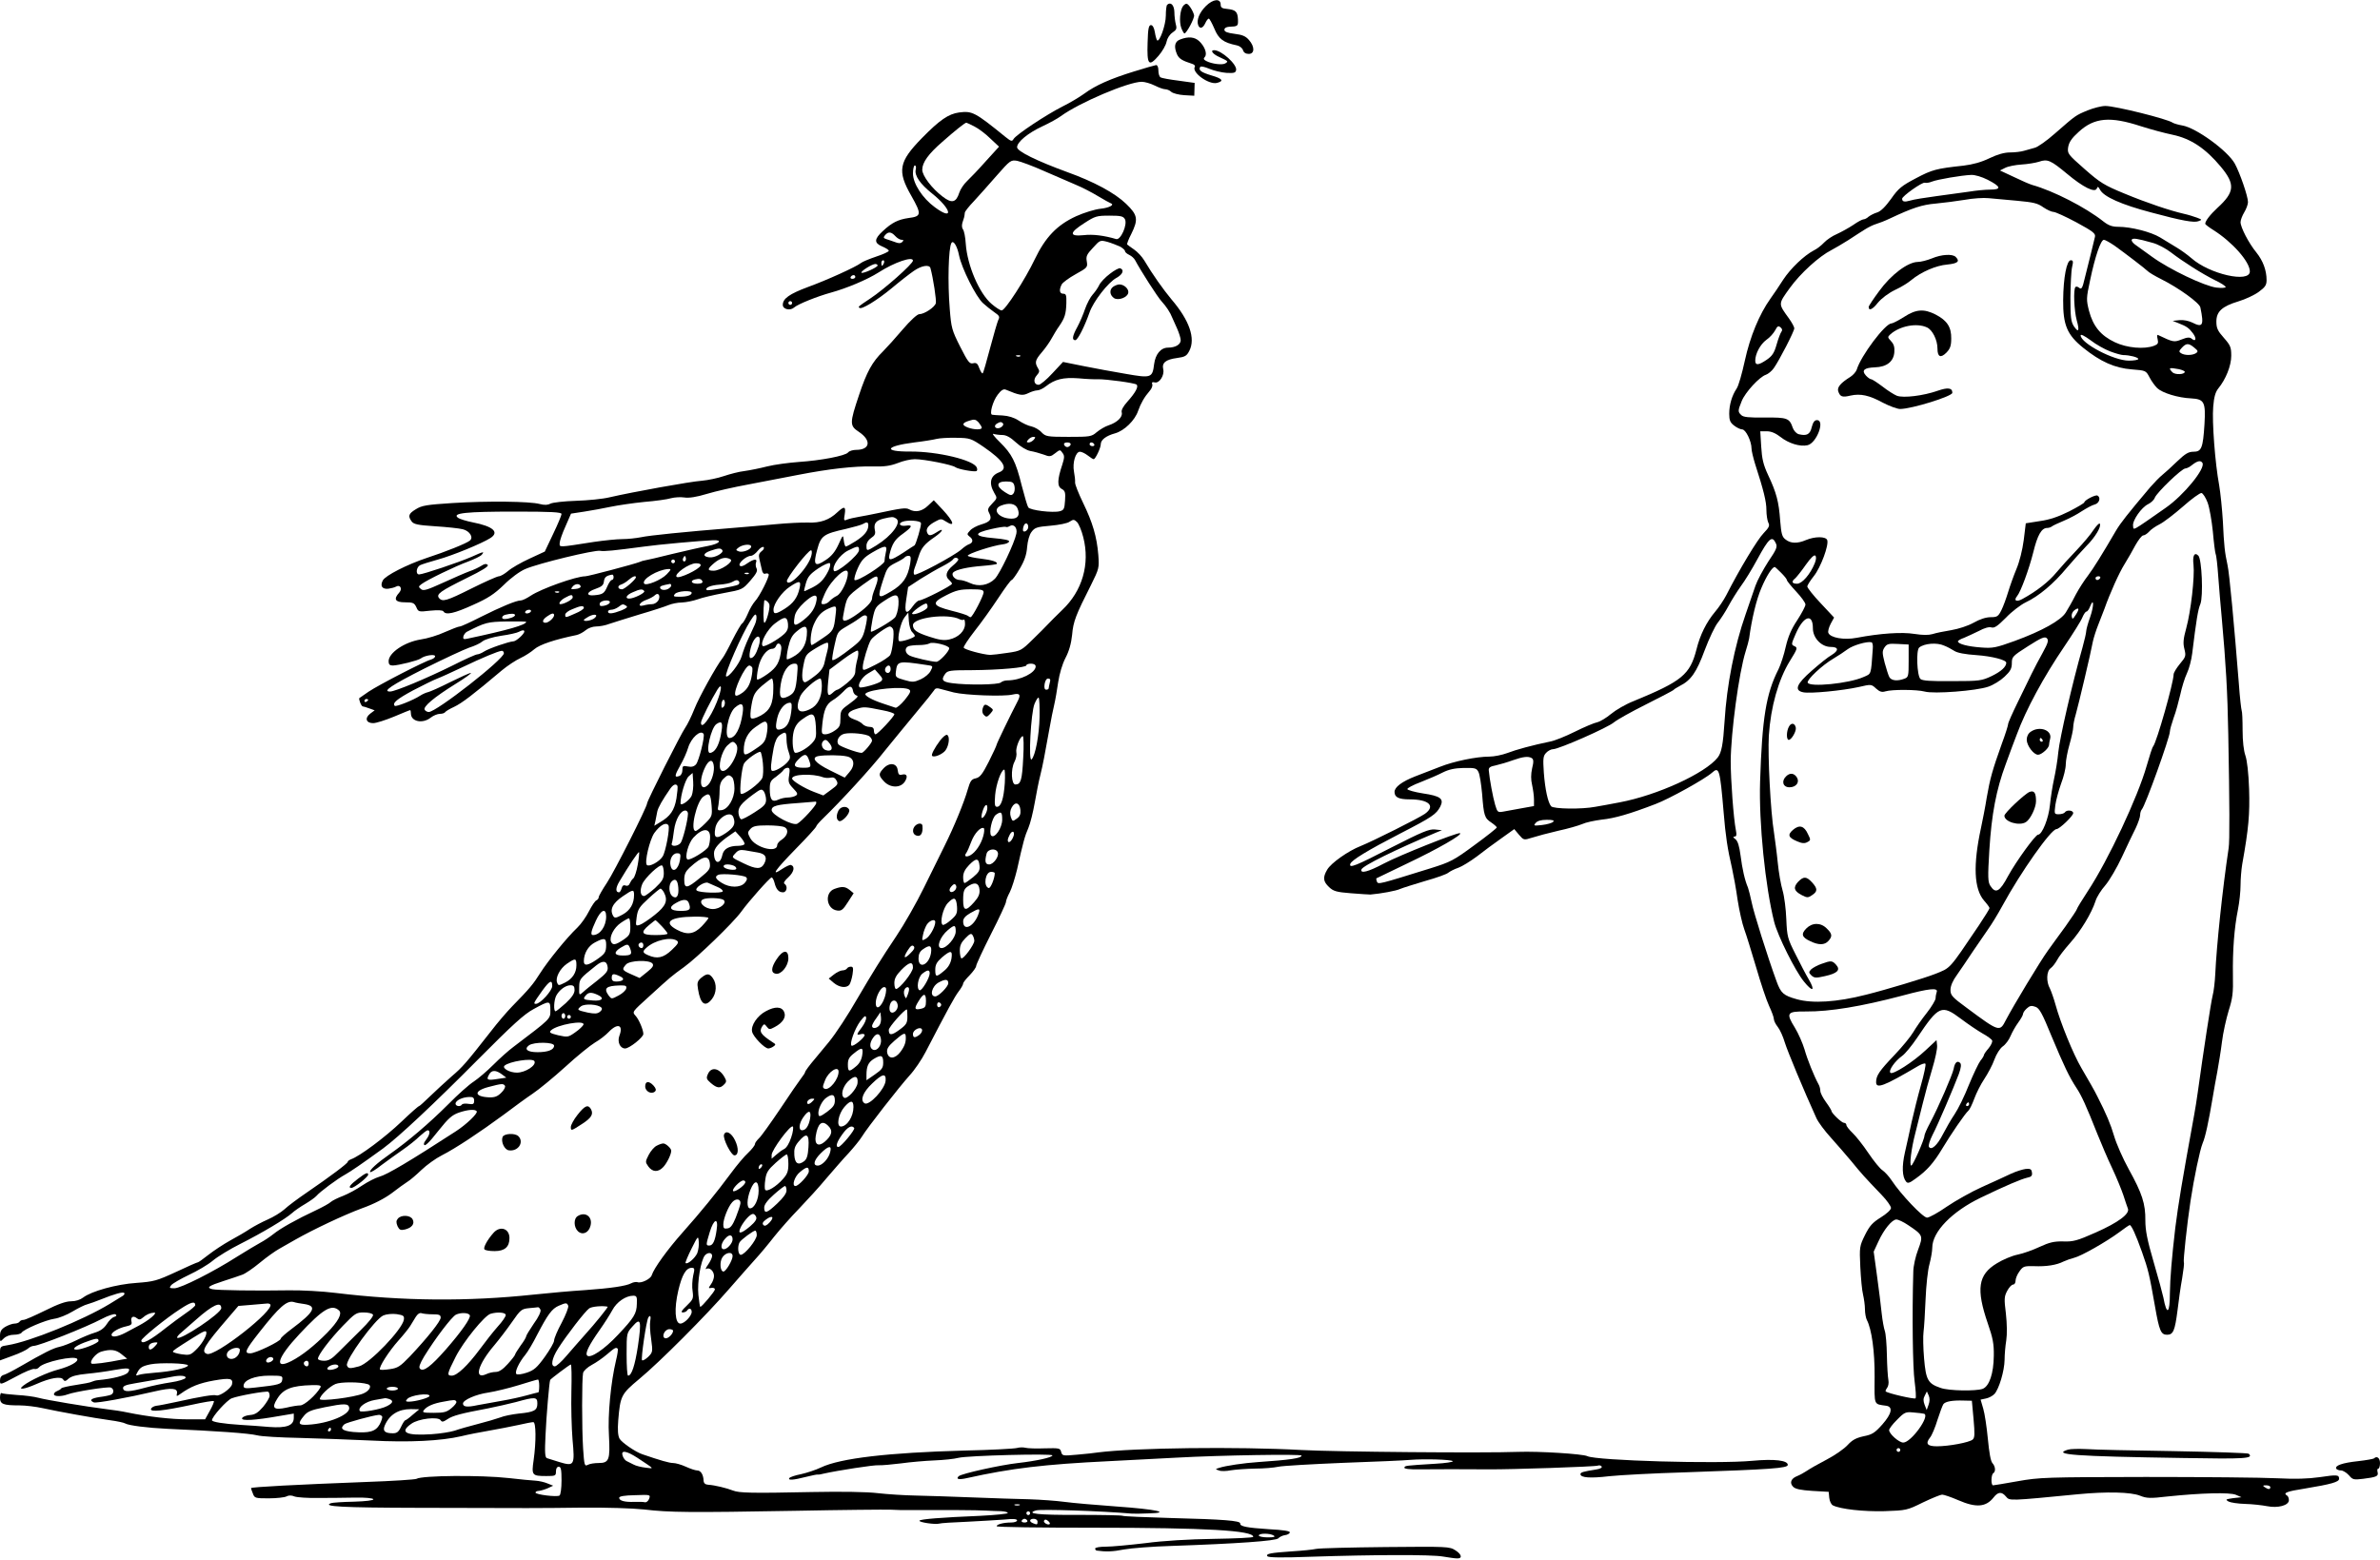 <?xml version="1.0" standalone="no"?>
<!DOCTYPE svg PUBLIC "-//W3C//DTD SVG 20010904//EN"
 "http://www.w3.org/TR/2001/REC-SVG-20010904/DTD/svg10.dtd">
<svg version="1.0" xmlns="http://www.w3.org/2000/svg"
 width="1280pt" height="839pt" viewBox="0 0 1280 839"
 preserveAspectRatio="xMidYMid meet">
<g transform="translate(0,839) scale(0.1,-0.1)"
fill="#000000" stroke="none">
<path d="M6485 8357 c-35 -35 -51 -76 -41 -102 8 -22 25 -18 38 10 6 14 15 25
19 25 4 0 17 -24 30 -54 23 -56 48 -75 121 -90 15 -3 30 -15 33 -26 4 -13 15
-20 31 -20 32 0 33 39 1 75 -17 20 -35 28 -77 33 -39 5 -55 11 -55 22 0 9 10
15 25 16 48 2 49 3 48 39 -2 42 -12 52 -58 57 -27 2 -35 7 -35 23 0 35 -41 31
-80 -8z"/>
<path d="M6277 8364 c-4 -4 -7 -30 -7 -58 0 -50 -34 -145 -47 -133 -3 4 -9 24
-12 44 -4 24 -12 38 -21 38 -12 0 -16 -19 -18 -94 -4 -120 6 -132 58 -72 21
24 41 59 44 77 4 19 17 39 32 49 21 14 24 21 18 43 -4 15 -8 45 -8 67 -1 38
-20 57 -39 39z"/>
<path d="M6363 8358 c-17 -22 -22 -85 -10 -118 6 -16 14 -30 17 -30 11 0 55
82 52 98 -5 23 -30 62 -41 62 -5 0 -13 -6 -18 -12z"/>
<path d="M6348 8178 c-31 -11 -36 -39 -17 -82 11 -22 26 -32 82 -50 10 -3 16
-10 13 -15 -19 -30 75 -98 119 -87 39 10 30 23 -29 40 -56 17 -72 28 -61 46 3
5 23 1 49 -10 24 -10 65 -20 92 -22 41 -2 49 0 52 15 6 30 -79 107 -118 107
-23 0 -8 -21 28 -37 49 -23 49 -23 32 -34 -16 -10 -73 -3 -103 13 -14 7 -16
13 -7 22 14 17 -1 57 -31 85 -24 22 -57 26 -101 9z"/>
<path d="M6100 8006 c-129 -40 -208 -75 -269 -120 -25 -18 -78 -50 -117 -69
-87 -44 -250 -152 -263 -175 -8 -14 -13 -13 -43 11 -165 134 -179 141 -250
132 -57 -8 -104 -40 -200 -138 -124 -127 -134 -176 -57 -310 57 -101 55 -111
-16 -120 -55 -8 -89 -25 -137 -70 -47 -43 -48 -64 -3 -83 19 -8 35 -18 35 -23
0 -5 -30 -19 -67 -31 -38 -13 -75 -28 -83 -35 -27 -21 -183 -92 -285 -129 -99
-37 -135 -62 -135 -96 0 -24 40 -33 61 -14 20 18 125 60 198 80 84 23 196 70
257 109 84 54 184 88 184 63 0 -17 -154 -154 -230 -204 -67 -45 -65 -43 -58
-50 11 -11 94 40 173 105 44 37 98 79 120 94 42 29 83 35 89 15 15 -54 33
-174 29 -189 -6 -22 -62 -59 -89 -59 -11 0 -48 -34 -89 -82 -38 -45 -86 -98
-106 -118 -58 -57 -87 -109 -129 -235 -51 -152 -51 -165 -1 -198 69 -46 61
-97 -15 -97 -17 0 -37 -6 -43 -14 -15 -18 -145 -43 -265 -51 -54 -4 -130 -14
-170 -24 -39 -10 -94 -21 -123 -25 -28 -3 -77 -16 -110 -27 -32 -11 -85 -22
-118 -25 -61 -4 -375 -61 -496 -89 -36 -9 -118 -17 -181 -19 -64 -2 -125 -9
-137 -15 -15 -8 -32 -9 -59 -2 -52 14 -277 17 -468 5 -139 -9 -165 -13 -197
-33 -40 -24 -44 -37 -23 -66 11 -15 33 -20 127 -26 63 -4 129 -11 148 -16 37
-9 59 -44 38 -61 -18 -15 -130 -60 -231 -93 -108 -36 -223 -95 -237 -121 -16
-30 -4 -48 29 -45 15 2 34 7 41 11 23 14 37 -11 18 -32 -32 -35 -22 -52 31
-52 43 0 50 -3 61 -26 11 -26 13 -26 75 -19 42 4 66 3 71 -4 12 -21 58 -11
159 35 81 36 114 58 166 108 37 37 86 73 115 85 68 30 373 104 403 98 22 -4
71 1 237 23 68 10 309 32 370 34 54 2 35 -19 -28 -31 -34 -6 -120 -26 -192
-43 -71 -18 -137 -33 -145 -34 -8 -1 -22 -5 -30 -9 -31 -12 -276 -77 -292 -77
-50 0 -237 -67 -293 -104 -21 -14 -45 -26 -54 -26 -25 0 -106 -34 -216 -89
-55 -28 -105 -51 -112 -51 -8 0 -43 -14 -80 -30 -36 -17 -95 -35 -131 -40 -87
-14 -172 -72 -172 -117 0 -17 6 -23 23 -23 32 1 136 27 150 38 20 16 77 25 77
12 0 -7 -10 -14 -22 -18 -33 -8 -281 -136 -336 -173 -26 -18 -48 -33 -49 -34
-6 -3 10 -45 18 -45 4 0 20 -5 36 -11 l28 -10 -24 -18 c-31 -24 -22 -51 16
-51 16 0 66 16 112 35 45 19 84 35 87 35 2 0 4 -8 4 -18 0 -44 63 -57 107 -22
14 11 36 20 49 20 12 0 25 4 28 9 3 5 25 18 49 29 40 19 100 64 255 195 31 26
77 56 101 67 24 11 58 33 75 48 29 25 110 52 227 76 14 3 36 15 49 26 13 11
37 20 56 20 19 0 51 6 71 14 21 7 94 30 163 51 69 20 139 43 155 50 17 7 49
14 72 14 24 1 62 9 85 17 24 9 87 24 142 34 97 18 99 18 141 66 32 37 41 53
34 66 -5 9 -6 24 -3 32 9 22 -12 20 -48 -5 -19 -14 -33 -18 -39 -12 -12 12 35
53 59 53 9 0 26 12 38 28 12 15 26 23 31 19 4 -5 0 -15 -11 -22 -14 -11 -17
-21 -12 -42 4 -15 10 -41 13 -56 3 -18 10 -26 19 -23 7 3 15 2 18 -3 6 -10
-49 -120 -74 -146 -10 -11 -28 -41 -38 -66 -11 -26 -25 -50 -31 -53 -6 -4 -29
-44 -52 -89 -22 -45 -46 -89 -53 -97 -32 -40 -128 -213 -152 -275 -15 -38 -37
-83 -49 -100 -22 -31 -205 -393 -205 -407 0 -19 -176 -367 -216 -427 -24 -36
-44 -71 -44 -77 0 -7 -6 -14 -12 -17 -7 -2 -25 -29 -40 -58 -15 -30 -43 -70
-63 -89 -57 -54 -158 -179 -200 -245 -37 -59 -57 -83 -152 -180 -26 -27 -78
-87 -113 -133 -135 -172 -151 -191 -212 -243 -34 -30 -86 -78 -115 -106 -30
-29 -56 -53 -59 -53 -4 0 -46 -37 -94 -83 -89 -85 -226 -187 -272 -203 -10 -4
-18 -10 -18 -14 0 -8 -93 -78 -220 -165 -47 -32 -101 -72 -120 -90 -19 -17
-60 -42 -90 -55 -30 -13 -73 -36 -95 -50 -22 -15 -70 -43 -107 -63 -36 -20
-89 -55 -117 -77 -28 -22 -53 -40 -56 -40 -4 0 -57 -23 -118 -52 -104 -48
-119 -52 -212 -59 -109 -7 -244 -45 -288 -79 -16 -12 -40 -20 -65 -20 -28 0
-70 -15 -140 -50 -55 -27 -107 -50 -115 -50 -9 0 -19 -4 -22 -10 -3 -5 -15
-10 -27 -10 -11 0 -33 -8 -49 -17 -23 -14 -29 -25 -29 -50 0 -33 0 -33 20 -13
12 12 33 20 54 20 19 0 38 5 42 11 11 18 128 68 176 75 24 3 68 21 98 39 30
18 66 36 80 39 14 4 45 15 70 25 74 30 121 43 128 36 4 -4 0 -11 -8 -16 -8 -5
-40 -25 -70 -43 -143 -87 -429 -203 -548 -222 -41 -6 -42 -8 -42 -44 l0 -38
68 25 c37 13 74 31 83 39 8 8 22 14 30 14 28 0 281 100 366 145 34 18 67 29
74 25 8 -6 6 -10 -7 -14 -11 -3 -29 -21 -40 -39 -15 -23 -35 -37 -65 -46 -24
-7 -69 -26 -99 -41 -30 -15 -71 -31 -90 -35 -34 -7 -82 -31 -210 -105 -36 -21
-75 -41 -87 -45 -16 -4 -23 -14 -23 -31 0 -25 0 -25 86 21 47 26 92 44 99 41
7 -2 19 1 25 9 24 29 192 65 205 45 9 -14 -38 -40 -101 -57 -58 -15 -152 -58
-189 -87 -32 -25 5 -20 71 9 74 33 133 43 144 24 7 -11 13 -10 29 5 15 13 45
21 98 26 43 4 108 13 145 20 79 14 94 12 76 -13 -12 -16 -81 -34 -159 -41 -14
-1 -30 -6 -36 -9 -6 -4 -44 -11 -84 -17 -40 -6 -76 -14 -79 -18 -3 -5 -13 -11
-23 -15 -9 -3 -17 -11 -17 -17 0 -13 41 -13 73 -1 39 15 217 43 233 37 18 -7
18 -32 0 -39 -7 -3 -34 -9 -60 -12 -47 -7 -58 -18 -31 -29 14 -5 181 25 330
60 86 20 121 17 117 -10 -4 -19 -3 -19 20 -3 53 38 100 57 179 71 87 15 103
11 97 -20 -4 -22 -67 -67 -85 -60 -13 5 -78 -5 -213 -35 -47 -10 -96 -20 -109
-21 -14 -2 -26 -9 -29 -17 -6 -18 64 -11 218 22 63 14 117 23 120 20 3 -2 -7
-26 -21 -51 l-26 -47 -94 0 c-89 0 -212 14 -324 37 -27 6 -79 14 -115 18 -104
13 -320 49 -364 61 -22 6 -74 13 -115 15 -41 3 -78 7 -83 10 -4 3 -8 -8 -8
-24 0 -35 16 -42 105 -42 33 0 89 -7 125 -15 82 -18 274 -53 363 -65 38 -5 74
-13 80 -17 18 -11 120 -24 227 -29 271 -12 438 -24 483 -35 21 -6 125 -12 230
-14 106 -3 278 -9 382 -14 206 -11 377 -2 485 23 36 9 103 22 150 30 47 8 117
22 155 30 39 9 76 16 83 16 15 0 16 -104 2 -204 -12 -82 -9 -86 68 -86 49 0
52 1 52 25 0 16 6 25 15 25 12 0 15 -15 15 -74 0 -42 -5 -78 -11 -81 -14 -9
-129 5 -129 16 0 5 8 9 18 9 9 1 31 7 47 14 l30 14 -30 12 c-16 7 -46 14 -65
15 -19 1 -84 7 -143 14 -152 17 -468 14 -497 -4 -7 -4 -129 -12 -273 -17 -367
-14 -617 -27 -617 -33 0 -2 4 -15 10 -29 9 -25 13 -26 85 -26 42 0 85 5 95 10
12 7 28 7 44 0 14 -5 72 -9 128 -8 57 0 146 1 198 2 56 1 96 -3 98 -9 1 -6
-40 -11 -105 -13 -60 -1 -115 -5 -123 -8 -49 -18 58 -24 465 -25 639 -2 637
-2 885 1 135 1 269 -3 335 -10 136 -16 243 -17 815 -7 250 5 480 7 510 6 30
-2 80 -3 110 -2 128 1 368 0 405 -3 22 -1 57 -3 78 -3 20 -1 37 -5 37 -10 0
-4 -66 -11 -147 -15 -216 -9 -323 -18 -328 -26 -5 -9 86 -22 106 -16 8 3 75 7
149 10 74 4 165 9 203 12 47 5 67 3 67 -5 0 -6 -15 -11 -32 -11 -41 0 -78 -10
-78 -20 0 -5 234 -8 521 -8 606 0 859 -15 859 -49 0 -5 -96 -9 -213 -11 -133
-2 -270 -10 -367 -23 -85 -10 -181 -19 -212 -19 -32 0 -58 -4 -58 -10 0 -5 3
-10 8 -11 48 -7 88 -6 147 6 39 7 153 16 255 19 351 12 564 27 575 41 6 7 22
15 35 17 13 1 25 8 27 14 3 8 -35 14 -113 18 -120 8 -156 15 -154 31 1 15 -92
22 -369 29 -140 4 -258 9 -263 12 -5 3 -114 5 -243 5 -216 -1 -280 7 -223 24
24 8 353 -3 513 -17 11 -1 52 -1 90 1 129 3 45 22 -168 37 -111 8 -238 19
-282 25 -44 6 -129 12 -190 14 -60 1 -198 6 -305 10 -107 4 -244 9 -305 10
-60 1 -153 7 -205 13 -58 7 -194 9 -350 6 -333 -7 -395 -5 -428 8 -33 13 -98
29 -132 31 -17 1 -25 8 -26 22 -1 32 -15 55 -34 55 -10 0 -37 9 -61 20 -24 11
-55 20 -69 20 -20 0 -69 14 -165 47 -37 12 -112 64 -123 84 -9 17 -11 47 -7
99 11 132 16 141 113 222 111 92 359 341 482 483 52 60 116 132 141 160 25 27
71 82 102 122 32 40 92 108 135 152 42 44 109 117 147 163 39 45 92 107 120
136 27 30 59 69 70 87 29 48 202 269 257 330 26 28 65 85 86 126 122 235 156
297 178 326 13 17 24 36 24 42 0 6 16 26 35 45 19 20 35 42 35 50 0 7 36 85
80 172 44 86 80 164 80 171 0 8 9 32 21 54 11 22 28 77 39 122 32 145 42 181
61 224 10 23 25 84 34 135 9 51 22 118 30 148 14 57 23 105 49 250 8 47 20
105 26 130 6 25 15 79 21 120 7 46 22 97 39 130 20 38 31 78 36 125 6 72 20
107 102 269 43 87 44 91 39 160 -8 99 -31 176 -82 281 -24 50 -44 99 -43 110
1 11 -2 37 -6 58 -9 48 9 107 32 107 9 0 28 -9 42 -20 14 -11 28 -20 32 -20 9
0 38 60 38 80 0 24 29 46 77 59 50 14 107 70 124 121 14 40 34 75 62 107 11
12 17 28 14 36 -4 10 0 13 13 10 25 -7 54 39 46 71 -8 34 13 52 73 60 44 6 53
11 67 38 35 67 1 165 -96 278 -44 53 -101 133 -146 209 -12 20 -36 46 -55 59
-18 12 -35 25 -37 27 -2 2 7 28 22 56 39 79 35 102 -27 162 -61 59 -174 120
-319 172 -161 59 -268 111 -268 133 0 28 58 76 135 112 39 18 84 43 100 55
100 73 364 185 435 185 17 0 48 -9 70 -20 22 -11 47 -20 56 -20 10 0 25 -6 33
-14 9 -8 40 -16 70 -18 l54 -3 1 35 1 34 -86 12 c-48 6 -92 14 -98 18 -6 4
-11 20 -11 37 0 17 -5 29 -12 29 -7 -1 -60 -16 -118 -34z m-860 -296 c22 -11
61 -40 86 -65 l47 -44 -71 -78 c-38 -43 -84 -91 -101 -107 -17 -16 -36 -44
-42 -63 -17 -53 -40 -59 -90 -20 -57 43 -109 112 -109 144 0 39 33 85 108 150
70 62 122 103 129 103 2 0 22 -9 43 -20z m375 -240 c61 -26 138 -60 171 -74
34 -14 88 -42 119 -61 32 -19 62 -36 68 -38 24 -8 -6 -25 -55 -30 -29 -3 -88
-21 -130 -40 -103 -47 -166 -113 -223 -232 -51 -107 -159 -275 -178 -275 -7 0
-32 16 -54 35 -66 56 -131 207 -139 324 -2 35 -9 70 -15 77 -6 8 -7 22 -3 36
8 23 11 32 13 54 0 6 22 34 49 62 26 28 81 90 122 137 73 83 76 85 110 80 19
-4 85 -28 145 -55z m-690 8 c-8 -32 24 -78 88 -129 105 -84 118 -150 15 -74
-67 49 -118 128 -118 182 0 24 5 43 10 43 6 0 8 -10 5 -22z m1125 -267 c15
-29 -23 -114 -47 -107 -64 19 -126 27 -175 21 -79 -8 -78 13 4 65 57 37 66 40
134 40 62 0 75 -3 84 -19z m-1235 -91 c10 -11 25 -20 34 -20 11 0 12 -3 4 -11
-9 -9 -20 -9 -40 -1 -15 5 -36 13 -47 16 -15 5 -16 9 -6 21 17 20 33 19 55 -5z
m1208 -56 c15 -8 27 -19 27 -24 0 -6 10 -15 23 -21 13 -6 27 -19 32 -29 28
-53 121 -199 143 -222 24 -26 46 -59 57 -88 4 -8 15 -34 26 -58 10 -23 19 -51
19 -62 0 -23 -28 -40 -68 -40 -39 0 -68 -35 -75 -89 -9 -74 -16 -76 -153 -52
-66 11 -168 30 -228 42 l-109 22 -57 -61 c-31 -34 -65 -62 -74 -62 -25 0 -31
28 -10 51 15 17 16 24 6 39 -18 30 -15 43 22 86 18 21 42 55 52 74 11 19 28
49 40 65 30 44 37 64 39 123 1 44 -1 52 -17 52 -20 0 -23 21 -8 50 5 10 39 35
75 55 63 35 65 37 60 68 -5 28 -1 38 33 74 38 42 39 42 78 32 21 -6 51 -18 67
-25z m-865 -48 c14 -69 91 -223 129 -257 15 -14 43 -36 60 -48 28 -19 31 -25
22 -42 -5 -11 -25 -79 -44 -151 -19 -71 -36 -133 -40 -136 -3 -3 -11 9 -18 27
-9 26 -16 31 -33 27 -19 -5 -28 6 -70 89 -45 89 -48 102 -56 202 -12 144 -7
329 9 356 10 17 31 -16 41 -67z m-404 -41 c-4 -8 -8 -15 -10 -15 -2 0 -4 7 -4
15 0 8 4 15 10 15 5 0 7 -7 4 -15z m-34 -13 c0 -10 -80 -46 -87 -39 -6 7 57
47 75 47 6 0 12 -4 12 -8z m-120 -62 c0 -5 -7 -10 -16 -10 -8 0 -12 5 -9 10 3
6 10 10 16 10 5 0 9 -4 9 -10z m-340 -140 c0 -5 -4 -10 -10 -10 -5 0 -10 5
-10 10 0 6 5 10 10 10 6 0 10 -4 10 -10z m1227 -286 c-3 -3 -12 -4 -19 -1 -8
3 -5 6 6 6 11 1 17 -2 13 -5z m416 -124 c46 1 201 -20 210 -29 11 -11 -6 -43
-50 -92 -23 -26 -34 -46 -30 -58 6 -24 -25 -54 -71 -69 -19 -6 -47 -23 -64
-37 -28 -24 -36 -25 -151 -25 -116 0 -123 2 -145 24 -12 14 -37 28 -54 32 -18
3 -49 18 -70 32 -24 16 -55 25 -85 27 -27 1 -52 3 -57 4 -16 2 3 73 30 108 18
24 31 32 43 27 74 -31 91 -34 121 -19 16 8 38 15 48 15 11 0 32 10 47 22 48
38 94 49 175 43 41 -4 88 -6 103 -5z m-623 -261 c0 -12 -42 -11 -74 1 -35 13
-33 25 7 37 27 9 35 7 50 -9 9 -11 17 -24 17 -29z m115 22 c3 -6 -3 -15 -14
-21 -24 -12 -42 7 -20 21 18 11 26 11 34 0z m-4 -61 c20 0 43 -12 73 -40 25
-23 57 -42 77 -46 19 -3 51 -12 71 -19 33 -13 39 -12 63 7 25 20 27 20 39 2
12 -15 11 -26 -1 -64 -27 -80 -28 -117 -3 -130 18 -10 21 -19 18 -62 -3 -45
-6 -52 -28 -58 -37 -10 -161 5 -170 21 -5 7 -20 60 -35 117 -32 130 -53 170
-118 234 -29 28 -44 48 -34 44 10 -3 32 -6 48 -6z m-101 -64 c109 -75 134
-117 83 -137 -47 -18 -56 -58 -26 -110 17 -28 17 -29 -11 -58 -24 -25 -26 -32
-16 -51 17 -32 6 -47 -42 -61 -24 -7 -51 -21 -61 -33 -17 -18 -17 -21 -3 -32
21 -15 20 -33 -1 -41 -10 -3 -29 -16 -43 -29 -39 -34 -244 -144 -253 -135 -4
4 -4 19 1 32 5 13 15 42 22 64 15 48 31 68 88 107 45 31 52 53 8 24 -32 -20
-42 -20 -50 0 -8 20 8 40 47 60 25 14 31 14 52 0 54 -35 46 -4 -14 61 l-49 52
-31 -29 c-32 -31 -68 -38 -101 -20 -18 10 -40 7 -172 -21 -29 -6 -73 -15 -98
-19 -25 -4 -54 -11 -64 -15 -17 -8 -19 -5 -13 28 7 44 -2 46 -40 11 -43 -41
-91 -58 -158 -55 -33 1 -112 -3 -175 -9 -63 -6 -167 -15 -230 -20 -258 -21
-448 -40 -493 -50 -26 -5 -71 -10 -100 -10 -29 0 -97 -7 -152 -15 -198 -31
-185 -30 -185 -6 0 11 14 52 31 89 l30 69 72 11 c40 6 104 18 142 26 39 8 120
20 180 26 61 5 125 14 144 20 19 5 51 7 71 4 25 -4 65 2 121 19 46 14 147 37
224 51 77 15 199 38 270 52 165 32 298 47 400 45 62 -2 93 3 133 18 29 12 70
21 92 21 51 0 201 -30 218 -43 14 -11 103 -27 114 -21 4 3 5 11 1 19 -15 40
-211 87 -358 86 -148 -1 -134 29 22 49 51 6 105 15 120 19 16 4 63 7 105 6 75
-1 80 -3 148 -49z m270 39 c-7 -8 -19 -15 -27 -15 -13 0 -13 3 -3 15 7 8 19
15 27 15 13 0 13 -3 3 -15z m198 -27 c-3 -7 -11 -13 -18 -13 -7 0 -15 6 -17
13 -3 7 4 12 17 12 13 0 20 -5 18 -12z m127 2 c3 -5 -1 -10 -9 -10 -9 0 -16 5
-16 10 0 6 4 10 9 10 6 0 13 -4 16 -10z m-429 -225 c3 -14 1 -32 -6 -40 -10
-12 -16 -11 -46 8 -48 31 -46 57 6 57 34 0 41 -4 46 -25z m16 -119 c15 -35 4
-56 -31 -56 -68 0 -109 49 -58 70 43 17 77 12 89 -14z m-2452 -31 c0 -7 -20
-55 -45 -107 l-45 -95 -82 -38 c-46 -21 -98 -51 -116 -67 -18 -15 -40 -28 -49
-28 -8 0 -74 -29 -146 -65 -136 -68 -157 -74 -176 -52 -16 21 7 37 148 107 86
42 121 64 114 71 -8 8 -18 6 -35 -5 -13 -8 -41 -22 -63 -29 -22 -8 -86 -36
-143 -62 -86 -39 -105 -45 -118 -34 -14 12 -14 14 3 27 29 22 183 97 250 121
34 13 68 29 74 37 16 19 10 18 -54 -11 -69 -30 -262 -95 -283 -95 -20 0 -15
40 6 50 8 4 51 18 95 30 77 21 236 86 283 116 49 32 13 63 -95 84 -35 7 -71
18 -80 25 -34 25 44 33 305 33 197 0 252 -3 252 -13z m1799 -24 c32 -20 -21
-92 -106 -145 -52 -32 -53 -32 -53 -1 0 15 10 31 25 41 20 13 25 23 20 43 -7
35 6 51 46 61 47 11 52 11 68 1z m1007 -101 c37 -144 -5 -289 -113 -391 -32
-31 -67 -66 -78 -78 -11 -12 -48 -49 -82 -82 -59 -58 -64 -61 -135 -71 -40 -6
-82 -11 -93 -11 -40 2 -139 29 -142 39 -2 6 25 46 59 90 35 44 92 124 127 177
35 53 67 97 72 97 4 0 24 27 43 60 26 44 37 76 40 117 3 34 12 67 24 82 17 23
29 27 101 33 46 4 93 13 104 22 20 13 24 12 39 -2 10 -10 25 -46 34 -82z
m-873 77 c4 -11 -27 -117 -35 -121 -2 -1 -29 -18 -60 -39 -70 -45 -82 -46 -74
-9 14 57 29 81 72 111 52 38 55 49 14 43 -29 -4 -42 11 -17 21 26 11 95 7 100
-6z m-283 -13 c0 -29 -21 -55 -68 -85 -25 -16 -49 -29 -53 -29 -4 0 -9 15 -11
33 -4 32 -4 32 -29 -23 -18 -39 -38 -63 -69 -83 -58 -39 -68 -27 -45 56 20 76
34 85 155 112 41 10 82 21 90 26 22 13 30 11 30 -7z m860 -9 c0 -15 -18 -30
-27 -22 -2 3 -2 15 2 26 7 23 25 19 25 -4z m-64 -36 c-10 -50 -88 -214 -115
-242 -35 -36 -89 -45 -135 -23 -19 9 -43 16 -54 16 -26 0 -49 27 -35 41 15 15
78 29 158 35 38 3 72 8 75 10 10 11 -26 22 -86 29 -35 4 -66 11 -69 15 -6 10
139 57 189 62 16 2 31 8 33 15 3 7 -24 13 -81 18 -109 9 -114 27 -15 49 38 9
73 14 78 12 4 -3 13 -1 21 4 22 14 43 -9 36 -41z m-1426 -69 c0 -16 -46 -34
-67 -26 -17 7 -17 8 1 22 23 16 66 19 66 4z m580 -19 c0 -26 -124 -129 -135
-112 -13 23 30 86 75 109 54 27 60 27 60 3z m144 -13 c-4 -18 -7 -39 -7 -47 0
-18 -149 -113 -161 -101 -4 4 3 32 17 63 20 44 34 59 78 85 71 41 83 41 73 0z
m-879 12 c9 -14 -41 -42 -70 -38 -37 4 -35 21 5 35 44 15 57 16 65 3z m479
-27 c-14 -64 -124 -179 -132 -139 -3 15 114 166 130 166 4 0 6 -12 2 -27z
m-678 -30 c-10 -10 -19 5 -10 18 6 11 8 11 12 0 2 -7 1 -15 -2 -18z m1209 -15
c-13 -74 -38 -111 -104 -150 -72 -43 -74 -38 -40 67 19 59 24 66 65 87 25 12
48 26 50 30 3 4 12 8 20 8 13 0 14 -8 9 -42z m-966 23 c19 -12 -54 -61 -91
-61 -36 0 -35 9 4 42 34 28 62 34 87 19z m1225 1 c2 -4 -11 -20 -30 -35 -36
-30 -43 -57 -19 -77 8 -7 15 -16 15 -20 0 -10 -158 -90 -176 -90 -7 0 -22 -13
-34 -30 -36 -51 -48 -40 -36 36 l10 66 67 44 c37 23 90 54 118 68 27 14 52 30
56 36 7 12 22 13 29 2z m-1524 -12 c0 -5 -4 -10 -10 -10 -5 0 -10 5 -10 10 0
6 5 10 10 10 6 0 10 -4 10 -10z m825 -51 c-24 -47 -44 -68 -87 -90 -21 -10
-39 -19 -42 -19 -3 0 1 19 8 42 10 35 22 50 66 80 30 20 59 33 63 28 5 -4 1
-23 -8 -41z m-687 29 c-7 -21 -117 -73 -129 -61 -15 15 67 73 104 73 18 0 27
-4 25 -12z m-182 -47 c-29 -31 -113 -65 -122 -50 -14 23 74 75 130 78 17 1 16
-3 -8 -28z m974 6 c0 -39 -34 -109 -59 -122 -15 -7 -33 -21 -40 -29 -8 -9 -22
-16 -32 -16 -16 0 -16 4 7 57 34 76 124 156 124 110z m-533 -3 c-3 -3 -12 -4
-19 -1 -8 3 -5 6 6 6 11 1 17 -2 13 -5z m-727 -19 c0 -8 -4 -15 -10 -15 -5 0
-16 -16 -24 -35 -16 -37 -24 -43 -70 -47 -46 -5 -42 18 6 34 34 12 44 20 46
41 3 22 13 31 45 36 4 0 7 -6 7 -14z m120 0 c0 -12 -61 -65 -75 -65 -22 0 -27
18 -6 25 10 3 29 14 41 25 22 19 40 26 40 15z m1300 -10 c0 -9 -7 -32 -15 -52
-8 -19 -15 -43 -15 -52 0 -20 -37 -56 -95 -95 -49 -32 -67 -33 -61 -3 20 110
17 104 104 170 69 50 82 56 82 32z m-942 -13 c2 -8 -8 -12 -27 -12 -33 0 -42
16 -13 23 23 6 35 3 40 -11z m197 -1 c3 -5 1 -13 -5 -16 -15 -9 -164 -35 -169
-29 -12 12 22 26 68 29 28 2 59 8 68 14 23 13 30 13 38 2z m325 -36 c-11 -50
-34 -81 -80 -110 -48 -30 -60 -31 -60 -5 0 32 46 97 88 124 52 35 62 33 52 -9z
m-1177 10 c1 -5 -11 -12 -27 -13 -27 -3 -28 -2 -16 13 14 17 40 17 43 0z m487
5 c0 -5 -8 -13 -17 -18 -20 -10 -43 -5 -43 8 0 7 10 11 53 19 4 0 7 -3 7 -9z
m-145 -30 c6 -9 -56 -40 -81 -40 -25 0 -15 20 19 34 39 18 54 19 62 6z m1825
-6 c0 -19 -60 -134 -70 -134 -4 0 -10 3 -14 7 -4 4 -44 17 -89 28 -105 27
-110 42 -26 84 51 26 74 31 131 31 56 0 68 -3 68 -16z m-2283 0 c-3 -3 -12 -4
-19 -1 -8 3 -5 6 6 6 11 1 17 -2 13 -5z m713 -3 c0 -13 -26 -21 -67 -21 -30 0
-34 2 -23 15 13 16 90 21 90 6z m-179 -40 c-7 -12 -22 -21 -34 -21 -12 0 -33
-3 -46 -7 -36 -9 -22 18 17 31 17 6 37 17 44 24 18 18 32 -2 19 -27z m-461 15
c0 -11 -46 -36 -66 -36 -14 0 1 22 24 34 34 19 42 19 42 2z m1312 -12 c-7 -44
-27 -75 -70 -109 -49 -38 -58 -35 -48 20 4 22 22 47 52 75 46 42 71 48 66 14z
m440 -29 c-2 -28 -11 -58 -19 -67 -18 -20 -123 -81 -129 -76 -2 3 2 33 9 69
13 61 16 66 63 97 66 44 80 40 76 -23z m-1552 16 c0 -10 -24 -21 -46 -21 -8 0
-11 6 -8 15 6 16 54 21 54 6z m858 -14 c4 -21 -17 -97 -27 -97 -6 0 -7 68 -1
118 1 11 26 -7 28 -21z m850 -14 c-3 -15 -73 -45 -82 -35 -8 7 67 61 77 55 4
-3 7 -12 5 -20z m-1620 8 c10 -6 2 -13 -27 -25 -47 -18 -71 -20 -71 -6 0 6 8
10 18 10 10 0 27 7 38 15 22 17 25 17 42 6z m-228 -11 c0 -6 -21 -20 -46 -30
-54 -24 -54 -24 -54 -6 0 8 17 21 38 29 44 19 62 21 62 7z m1354 -37 c-9 -82
-12 -87 -68 -125 -30 -21 -57 -38 -60 -38 -12 0 -6 72 9 107 20 48 42 72 80
89 44 19 45 18 39 -33z m-1639 17 c-3 -5 -13 -10 -21 -10 -8 0 -12 5 -9 10 3
6 13 10 21 10 8 0 12 -4 9 -10z m-85 -19 c0 -9 -33 -21 -57 -21 -19 0 -15 18
5 23 30 8 52 7 52 -2z m210 0 c0 -15 -30 -41 -46 -41 -21 0 -17 17 8 34 25 18
38 20 38 7z m215 -18 c-18 -12 -55 -18 -55 -8 0 2 12 11 27 19 33 17 54 9 28
-11z m865 -32 c-6 -14 -22 -48 -35 -76 -13 -27 -29 -70 -36 -95 -12 -41 -73
-119 -84 -108 -10 10 86 229 131 299 22 35 29 40 32 25 2 -10 -1 -30 -8 -45z
m846 -41 c7 -7 14 -16 14 -21 0 -10 -78 -35 -85 -27 -11 11 9 101 29 126 l21
27 3 -47 c2 -25 10 -52 18 -58z m-244 85 c3 -3 -1 -32 -9 -65 -13 -52 -21 -64
-68 -101 -62 -49 -102 -75 -109 -69 -2 3 3 38 12 78 15 71 17 74 61 100 25 14
57 34 70 44 25 19 34 22 43 13z m499 -16 c9 -5 19 -5 23 -2 3 3 6 -7 6 -24 0
-37 -35 -72 -85 -83 -28 -6 -53 -3 -107 15 -68 22 -88 36 -88 62 0 41 188 65
251 32z m-923 -26 c2 -22 -3 -37 -20 -53 -32 -30 -108 -73 -116 -65 -16 15 25
91 67 122 51 39 65 38 69 -4z m-1408 12 c0 -16 -96 -44 -318 -91 -18 -4 -23
-1 -20 12 2 9 10 20 18 25 100 51 111 54 215 56 58 1 105 0 105 -2z m1510 -52
c0 -60 -19 -100 -61 -128 -22 -14 -43 -24 -47 -21 -3 3 0 32 7 63 10 44 20 65
44 85 41 35 57 35 57 1z m463 12 c8 -18 -3 -115 -15 -138 -5 -9 -40 -33 -78
-52 -69 -35 -70 -35 -70 -13 0 25 30 125 44 146 12 19 87 72 101 72 7 0 15 -7
18 -15z m-1983 -12 c0 -13 -44 -53 -59 -53 -24 -1 -132 -38 -158 -55 -12 -8
-29 -15 -36 -15 -8 0 -68 -27 -133 -60 -137 -68 -309 -140 -336 -140 -44 0 7
34 185 124 104 52 212 102 240 112 29 9 61 24 72 34 12 10 54 23 100 30 44 6
87 16 95 21 18 10 30 11 30 2z m1260 -80 c-14 -43 -28 -63 -43 -63 -14 0 -1
67 18 97 25 37 41 15 25 -34z m370 -23 c-5 -19 -13 -51 -17 -70 -6 -23 -22
-45 -52 -67 -23 -18 -46 -33 -51 -33 -17 0 -20 35 -9 91 11 57 14 60 68 93 31
19 59 32 63 28 4 -4 3 -23 -2 -42z m655 13 c0 -17 -53 -73 -69 -73 -25 0 -120
22 -143 33 -26 12 -30 42 -7 51 9 3 34 6 57 6 23 0 48 4 56 9 16 11 106 -11
106 -26z m-903 -4 c-8 -71 -23 -98 -73 -134 -28 -20 -54 -34 -57 -30 -3 3 -1
31 6 63 12 57 46 102 76 102 8 0 17 7 20 16 9 24 31 10 28 -17z m409 -55 c-6
-22 -11 -51 -11 -65 0 -19 -12 -37 -44 -63 -24 -20 -48 -36 -52 -36 -4 0 -16
-7 -26 -17 -26 -24 -31 -12 -24 60 l7 65 72 54 c40 30 76 51 80 48 5 -4 4 -25
-2 -46z m-1901 32 c0 -32 -363 -316 -404 -316 -8 0 -18 5 -22 12 -10 16 50 67
166 139 52 32 89 59 82 59 -7 0 -57 -23 -112 -50 -55 -28 -108 -51 -117 -53
-10 -2 -29 -10 -43 -19 -38 -25 -130 -61 -137 -55 -14 15 11 36 98 83 52 27
110 56 129 63 19 7 80 35 135 61 111 53 193 87 213 89 6 1 12 -5 12 -13z
m2272 -63 c37 -5 37 -5 23 -32 -7 -15 -31 -35 -53 -45 -36 -16 -44 -17 -88 -4
-46 13 -49 16 -46 43 7 60 11 61 164 38z m-695 -56 c-7 -80 -14 -95 -46 -112
-44 -22 -53 -8 -42 65 11 68 40 110 74 110 18 0 19 -5 14 -63z m1283 48 c0
-34 -82 -75 -152 -75 -13 0 -29 -5 -35 -11 -13 -13 -181 -15 -262 -4 -54 7
-61 18 -37 51 13 17 28 19 143 19 147 1 293 14 293 26 0 5 11 9 25 9 15 0 25
-6 25 -15z m-1525 -5 c4 -6 1 -33 -5 -60 -9 -36 -21 -56 -45 -75 -21 -15 -36
-21 -40 -15 -13 21 52 160 75 160 5 0 12 -5 15 -10z m745 -10 c0 -11 -7 -20
-15 -20 -15 0 -21 21 -8 33 12 13 23 7 23 -13z m-52 -65 c-14 -13 -107 -39
-115 -32 -13 13 13 55 45 74 l37 22 23 -26 c19 -21 21 -28 10 -38z m-579 -37
c0 -83 -17 -119 -67 -147 -26 -14 -47 -20 -53 -14 -5 5 -4 34 3 72 10 55 17
67 56 102 25 21 49 39 53 39 5 0 9 -24 8 -52z m261 12 c0 -61 -23 -106 -64
-125 -62 -30 -82 -3 -52 70 13 30 86 95 108 95 4 0 8 -18 8 -40z m1226 18 c-3
-13 -6 -26 -6 -30 0 -5 -6 -8 -13 -8 -9 0 -12 10 -9 30 3 18 10 30 19 30 11 0
14 -6 9 -22z m-1791 -105 c-35 -87 -85 -152 -85 -110 0 14 57 127 88 177 27
43 25 3 -3 -67z m733 59 c2 -11 11 -22 20 -24 11 -2 0 -15 -36 -41 -49 -35
-52 -39 -52 -81 0 -38 -4 -48 -29 -65 -16 -12 -39 -21 -51 -21 -22 0 -23 3
-17 59 8 73 21 103 55 124 15 8 40 29 57 46 32 35 48 35 53 3z m301 9 c12 -8
7 -18 -23 -56 -21 -25 -43 -44 -50 -42 -6 2 -36 12 -66 22 -61 20 -104 44 -95
54 24 24 204 41 234 22z m241 -16 c62 -15 269 -23 317 -11 39 9 45 -1 24 -40
-36 -69 -111 -224 -111 -230 0 -4 -19 -45 -42 -91 -35 -69 -48 -85 -71 -90
-23 -5 -29 -14 -43 -62 -19 -67 -73 -199 -124 -301 -20 -41 -70 -142 -111
-225 -40 -82 -107 -199 -148 -260 -83 -124 -128 -197 -209 -335 -51 -89 -117
-190 -154 -235 -9 -11 -42 -50 -72 -87 -31 -36 -56 -70 -56 -75 0 -4 -10 -19
-21 -33 -11 -14 -62 -88 -113 -165 -52 -77 -103 -149 -115 -159 -11 -11 -21
-24 -21 -31 0 -6 -16 -27 -36 -46 -20 -18 -62 -68 -92 -109 -80 -108 -164
-211 -261 -320 -81 -91 -154 -192 -166 -230 -6 -20 -57 -45 -77 -37 -7 2 -22
0 -33 -6 -28 -15 -110 -27 -250 -37 -66 -4 -190 -15 -275 -24 -356 -38 -704
-35 -1065 9 -71 9 -184 15 -250 14 -176 -3 -387 0 -413 6 -34 8 -21 18 60 44
40 13 86 28 101 34 15 5 58 34 94 64 36 30 84 64 106 76 21 12 60 34 86 49 99
56 260 132 357 168 65 23 122 53 160 81 32 25 70 52 84 61 14 8 49 38 76 64
28 27 78 63 110 79 75 38 207 126 332 218 53 40 124 92 157 114 33 22 112 87
175 144 63 58 135 116 160 131 25 14 58 40 74 57 48 50 80 38 57 -21 -12 -33
4 -68 31 -68 23 0 98 60 98 78 0 22 -24 79 -42 98 -19 21 -18 21 69 100 126
115 122 111 192 162 72 52 263 237 307 297 40 56 155 185 164 185 4 0 11 -12
15 -27 9 -37 23 -53 46 -53 21 0 27 34 8 46 -7 4 1 17 21 35 30 28 37 58 14
66 -6 2 -27 -8 -47 -21 -65 -44 -40 -8 73 108 61 62 110 116 110 121 0 4 17
24 38 44 93 90 257 268 331 363 46 56 122 150 169 206 48 57 91 111 96 119 5
10 15 13 30 8 11 -3 46 -12 76 -20z m461 -132 c-2 -97 -23 -209 -43 -228 -18
-18 -4 253 16 299 9 22 19 36 22 33 4 -4 6 -50 5 -104z m-3611 93 c0 -3 -4 -8
-10 -11 -5 -3 -10 -1 -10 4 0 6 5 11 10 11 6 0 10 -2 10 -4z m1911 -39 c-8 -8
-11 -5 -11 9 0 27 14 41 18 19 2 -9 -1 -22 -7 -28z m364 -29 c-8 -56 -24 -83
-56 -91 -27 -7 -31 5 -19 60 11 47 40 82 68 83 11 0 12 -12 7 -52z m-261 -5
c-12 -81 -39 -133 -71 -133 -31 0 -8 130 29 163 37 32 50 23 42 -30z m754 16
c34 -6 62 -16 62 -21 0 -12 -90 -108 -101 -108 -5 0 -9 9 -9 20 0 14 -7 20
-24 20 -13 0 -29 7 -36 14 -6 8 -27 20 -46 26 -46 16 -41 41 11 56 42 13 44
13 143 -7z m-360 -88 c3 -58 1 -65 -23 -91 -28 -29 -81 -57 -91 -48 -12 13
-15 77 -5 115 8 29 22 48 49 66 55 39 65 33 70 -42z m-512 -49 c-11 -56 -33
-91 -58 -92 -25 -1 6 135 35 155 32 22 37 6 23 -63z m250 64 c3 -8 2 -34 -3
-58 -7 -36 -16 -48 -57 -75 -57 -39 -66 -40 -66 -10 0 55 21 97 63 126 48 34
56 36 63 17z m-342 -54 c8 -13 -25 -146 -41 -164 -11 -12 -24 -15 -44 -11 -26
5 -29 3 -29 -20 0 -14 -7 -28 -16 -31 -28 -11 -27 1 4 56 17 29 36 72 43 96
16 53 67 99 83 74z m446 -29 c0 -20 5 -51 12 -69 10 -29 9 -36 -8 -55 -23 -25
-71 -52 -83 -45 -8 6 -5 41 10 123 7 35 18 58 32 68 32 22 37 19 37 -22z m446
16 c8 -6 14 -17 14 -23 0 -12 -46 -66 -56 -66 -22 0 -115 34 -124 45 -16 19 3
52 32 58 35 8 118 -1 134 -14z m827 -116 c-6 -120 -13 -143 -42 -143 -22 0
-26 82 -5 122 9 17 13 40 10 51 -5 22 20 87 35 87 4 0 6 -53 2 -117z m-1039
75 c19 -26 7 -43 -23 -33 -20 6 -28 34 -14 48 11 12 21 8 37 -15z m-505 -2
c28 -33 -45 -162 -79 -141 -22 14 0 104 32 135 26 24 32 25 47 6z m144 -102
c3 -31 2 -66 -3 -78 -11 -29 -107 -99 -116 -85 -8 14 5 139 17 161 11 21 79
69 89 63 4 -2 10 -30 13 -61z m247 20 c15 -40 13 -44 -29 -44 -51 0 -59 13
-27 45 32 32 44 32 56 -1z m205 17 c40 -8 46 -48 12 -86 l-24 -28 -79 39 c-81
40 -104 69 -62 77 34 6 119 6 153 -2z m-717 -45 c7 -32 -9 -87 -29 -107 -41
-41 -53 15 -19 89 20 44 42 52 48 18z m406 -57 c-6 -35 -3 -44 22 -70 24 -25
26 -31 14 -39 -8 -5 -27 -10 -42 -10 -15 0 -39 -5 -53 -12 -33 -15 -45 0 -45
59 0 36 5 45 33 64 17 13 36 29 40 36 4 7 15 13 23 13 11 0 13 -9 8 -41z
m1160 -41 c-6 -85 -20 -128 -42 -128 -12 0 -14 11 -10 63 5 59 33 137 49 137
4 0 5 -33 3 -72z m-1684 -68 c-11 -25 -60 -60 -60 -41 0 43 26 129 44 145 l21
18 3 -47 c2 -26 -2 -60 -8 -75z m706 99 c12 -4 31 -5 42 -2 14 3 24 -2 31 -16
10 -18 6 -24 -30 -50 l-41 -30 -50 19 c-53 20 -118 60 -118 72 0 24 110 28
166 7z m-488 -1 c7 -7 12 -33 12 -59 0 -55 -34 -112 -69 -117 -22 -3 -23 -1
-17 28 3 18 6 52 6 76 0 31 6 50 20 64 23 23 31 25 48 8z m-295 -45 c3 -5 0
-35 -5 -68 -11 -64 -33 -96 -88 -128 l-31 -19 6 26 c3 14 7 37 10 51 5 22 27
61 70 123 16 22 30 28 38 15z m477 -75 c0 -24 -10 -35 -62 -68 -34 -22 -67
-39 -72 -37 -6 2 -12 16 -14 31 -4 32 13 54 78 102 41 30 46 32 58 17 6 -9 12
-30 12 -45z m-293 -31 c4 -56 3 -59 -35 -97 -22 -22 -45 -40 -51 -40 -31 0 5
159 42 185 32 23 39 15 44 -48z m563 13 c0 -13 -78 -98 -102 -111 -24 -13
-138 48 -138 73 0 23 28 30 140 38 52 4 96 8 98 8 1 1 2 -3 2 -8z m1098 -37
c2 -23 -3 -35 -20 -47 -22 -16 -23 -15 -32 10 -5 17 -4 34 5 50 18 34 43 27
47 -13z m-178 11 c0 -20 -18 -54 -29 -54 -4 0 -3 16 3 35 11 36 26 47 26 19z
m-1610 -31 c-1 -37 -28 -144 -40 -158 -16 -19 -54 -20 -47 -2 3 8 8 39 12 71
8 58 35 106 61 106 8 0 14 -8 14 -17z m1690 -32 c0 -45 -41 -104 -59 -86 -14
15 4 96 25 112 28 20 34 16 34 -26z m-1446 13 c13 -35 5 -54 -40 -85 -52 -35
-67 -29 -57 26 9 54 82 99 97 59z m-349 -44 c9 -14 -15 -142 -31 -167 -18 -29
-73 -58 -85 -46 -14 14 15 136 40 172 31 43 64 61 76 41z m625 -10 c24 -13 16
-46 -16 -67 -13 -8 -24 -21 -24 -29 0 -45 -119 -14 -146 39 -14 26 -14 31 2
48 14 15 31 19 91 19 41 0 83 -4 93 -10z m1068 -48 c-12 -44 -42 -88 -70 -103
-23 -12 -35 -5 -21 13 5 7 17 34 27 61 17 45 51 81 67 72 4 -3 3 -22 -3 -43z
m-1469 -6 c0 -17 -4 -39 -8 -49 -8 -21 -101 -78 -114 -70 -16 10 5 88 32 117
49 53 91 54 90 2z m185 -37 c-3 -5 -18 -9 -34 -9 -49 0 -78 -16 -85 -49 -12
-55 -45 -48 -45 10 0 25 26 56 85 96 l30 21 27 -30 c15 -17 25 -35 22 -39z
m1444 36 c-11 -25 -28 -34 -28 -14 0 6 5 19 11 30 15 28 31 13 17 -16z m-1372
-81 c41 -7 52 -26 34 -60 -17 -31 -43 -31 -111 2 -68 33 -66 30 -43 55 14 16
26 19 51 15 18 -3 49 -9 69 -12z m1290 1 c9 -21 -23 -65 -46 -65 -21 0 -25 16
-14 58 7 26 51 31 60 7z m-1936 -66 c-6 -35 -17 -68 -24 -74 -7 -5 -15 -18
-19 -27 -4 -11 -12 -15 -22 -12 -11 5 -18 0 -22 -15 -3 -11 -9 -21 -14 -21
-19 0 -19 23 2 58 51 86 102 162 106 158 2 -2 -1 -33 -7 -67z m227 24 c-9 -51
-40 -71 -50 -32 -9 33 9 69 34 69 19 0 21 -4 16 -37z m161 -19 c3 -27 -4 -37
-54 -77 -70 -58 -84 -59 -84 -9 0 29 7 44 28 64 71 65 105 72 110 22z m1450
-11 c3 -25 -4 -36 -35 -62 -21 -17 -41 -31 -45 -31 -5 0 -8 14 -8 32 0 23 10
42 32 65 38 39 52 38 56 -4z m-1698 -40 c0 -30 -8 -43 -47 -80 -26 -23 -53
-43 -59 -43 -20 0 -24 29 -10 64 15 35 94 109 107 100 5 -3 9 -21 9 -41z m374
41 c9 -3 16 -10 16 -16 0 -14 -63 -5 -68 10 -4 13 25 16 52 6z m1406 -41 c0
-28 -23 -84 -33 -80 -30 10 -18 87 13 87 11 0 20 -3 20 -7z m-1337 -22 c7 -7
5 -16 -8 -31 -24 -26 -80 -26 -122 0 -35 21 -41 35 -20 44 20 9 138 -1 150
-13z m-365 -56 c4 -45 -10 -64 -33 -45 -18 15 -20 61 -3 78 20 20 33 8 36 -33z
m210 4 c18 -7 31 -18 29 -24 -4 -11 -127 -8 -140 5 -14 12 42 50 61 41 9 -4
32 -14 50 -22z m1278 -18 c-22 -22 -41 -3 -20 20 13 15 19 16 25 7 5 -8 2 -19
-5 -27z m132 3 c2 -23 -5 -40 -29 -67 -45 -51 -59 -48 -59 11 0 52 5 63 35 80
31 18 50 10 53 -24z m-1698 -13 c24 -45 12 -74 -48 -122 -32 -26 -69 -50 -81
-54 -23 -7 -23 -6 -17 41 6 43 14 55 64 101 31 29 60 52 64 53 4 0 12 -9 18
-19z m-160 -15 c0 -47 -20 -83 -62 -106 -33 -18 -42 -20 -49 -9 -22 35 -5 70
51 108 54 37 60 38 60 7z m480 -26 c23 -15 -16 -50 -56 -50 -45 0 -84 40 -51
53 21 9 91 7 107 -3z m1257 -37 c2 -36 -2 -45 -33 -72 -19 -17 -39 -29 -44
-26 -17 11 1 90 28 118 34 35 45 30 49 -20z m-1443 21 c14 -37 7 -44 -44 -44
-58 0 -68 20 -22 44 35 20 58 20 66 0z m1560 -56 c-22 -70 -84 -103 -84 -44 0
15 12 29 38 44 47 27 55 27 46 0z m-2004 -18 c0 -53 -33 -100 -71 -100 -15 0
-10 22 16 78 27 59 55 70 55 22z m550 -8 c0 -4 -16 -24 -36 -45 -42 -43 -79
-48 -134 -18 -75 40 -37 69 93 70 42 1 77 -3 77 -7z m-420 -47 c0 -40 -4 -47
-37 -70 -43 -29 -58 -31 -67 -10 -10 26 16 75 52 100 20 14 40 25 44 25 5 0 8
-20 8 -45z m169 3 c17 -18 31 -36 31 -40 0 -5 -29 -8 -65 -8 -75 0 -83 13 -34
54 17 14 32 26 34 26 2 0 18 -15 34 -32z m1471 22 c0 -26 -30 -79 -51 -90 -21
-12 -22 -11 -15 21 3 18 13 43 21 56 16 23 45 32 45 13z m110 -51 c0 -33 -48
-89 -76 -89 -31 0 -9 61 34 97 36 30 42 29 42 -8z m100 -50 c0 -20 -59 -101
-70 -94 -4 3 -8 22 -8 42 0 27 8 44 30 66 24 25 32 28 39 16 5 -8 9 -21 9 -30z
m-1980 -21 c0 -41 -6 -49 -54 -82 -46 -31 -66 -33 -66 -7 0 42 23 82 59 101
51 27 61 25 61 -12z m380 22 c12 -8 8 -17 -27 -50 -45 -43 -79 -50 -128 -28
-30 13 -31 20 -7 41 43 39 129 59 162 37z m-180 -25 c0 -8 -4 -15 -9 -15 -13
0 -22 16 -14 24 11 11 23 6 23 -9z m-71 -17 c12 -32 6 -38 -40 -38 -46 0 -51
17 -11 42 37 22 41 22 51 -4z m1508 -25 c-34 -35 -42 -27 -15 15 15 24 24 30
32 22 7 -7 3 -18 -17 -37z m110 0 c-11 -64 -67 -88 -67 -29 0 23 7 38 23 49
38 27 50 22 44 -20z m110 -30 c-5 -26 -17 -47 -39 -65 -43 -36 -48 -35 -48 6
0 26 8 41 35 65 48 41 59 40 52 -6z m-2017 -36 c0 -39 -21 -72 -60 -92 -36
-18 -37 -18 -44 0 -10 26 16 75 52 100 47 32 52 32 52 -8z m168 -9 c3 -21 -7
-34 -55 -72 -32 -25 -66 -52 -75 -61 -24 -21 -24 -21 -23 26 1 43 2 44 92 116
35 28 57 25 61 -9z m241 19 c8 -11 2 -21 -29 -46 l-40 -32 -45 20 c-50 22 -52
26 -28 53 20 22 124 26 142 5z m1401 -22 c0 -25 -72 -115 -91 -115 -5 0 -9 14
-9 32 0 24 10 42 37 70 43 44 63 48 63 13z m90 -31 c0 -24 -42 -95 -54 -91
-19 7 -9 70 14 89 28 22 40 23 40 2z m-1665 -16 c29 -13 17 -28 -22 -28 -16 0
-23 6 -23 20 0 23 9 25 45 8z m1765 -37 c0 -18 -52 -71 -70 -71 -32 0 -19 54
18 75 37 20 52 18 52 -4z m-2130 -15 c0 -25 -64 -96 -88 -96 -15 0 -13 4 36
73 38 52 52 59 52 23z m120 -22 c0 -18 -14 -39 -47 -70 -27 -24 -51 -44 -55
-44 -12 0 -9 59 3 83 16 31 50 57 77 57 17 0 22 -6 22 -26z m278 9 c-2 -10
-20 -27 -41 -38 -38 -20 -38 -20 -53 -1 -29 40 -15 53 59 55 32 1 38 -2 35
-16z m1396 -25 c-12 -64 -54 -105 -54 -53 0 34 27 85 45 85 11 0 13 -8 9 -32z
m125 20 c0 -7 -4 -22 -9 -33 -7 -18 -8 -19 -15 -2 -4 9 -5 24 -1 32 7 18 26
20 25 3z m-1674 -30 c38 -17 24 -34 -26 -30 -52 4 -56 7 -39 27 15 18 31 19
65 3z m1765 -33 c0 -29 -4 -36 -25 -41 -37 -9 -40 0 -15 40 27 45 40 46 40 1z
m-152 -21 c4 -25 -24 -52 -39 -37 -6 6 -7 22 -3 37 8 32 37 32 42 0z m-1868
-28 c0 -48 5 -43 -198 -197 -26 -19 -75 -63 -109 -97 -34 -34 -81 -74 -105
-90 -24 -15 -86 -70 -138 -123 -102 -102 -215 -198 -313 -267 -69 -48 -114
-89 -106 -97 3 -3 31 14 61 38 31 23 82 60 114 82 32 22 73 55 91 73 19 17 38
32 43 32 15 0 12 -23 -5 -46 -8 -10 -15 -22 -15 -26 -1 -22 24 0 80 72 52 65
71 82 108 95 50 17 88 19 96 7 7 -11 -57 -72 -113 -108 -242 -157 -369 -233
-411 -244 -21 -6 -62 -27 -92 -47 -29 -20 -75 -45 -103 -56 -27 -10 -57 -25
-65 -32 -8 -8 -44 -28 -80 -45 -107 -50 -192 -98 -229 -128 -20 -16 -52 -37
-71 -47 -19 -10 -75 -44 -125 -75 -130 -83 -303 -170 -337 -170 -27 0 -29 2
-17 17 8 9 51 34 95 55 45 21 103 55 129 77 25 21 92 62 148 90 121 61 242
134 277 165 14 13 46 35 72 50 25 15 52 34 60 43 17 21 114 93 155 115 30 17
86 55 203 140 83 61 274 240 510 478 187 188 248 244 300 272 86 47 90 47 90
-6z m2102 29 c0 -5 -5 -11 -11 -13 -6 -2 -11 4 -11 13 0 9 5 15 11 13 6 -2 11
-8 11 -13z m-1828 -15 c6 -6 3 -15 -8 -23 -14 -11 -29 -11 -65 -4 -58 13 -60
15 -36 34 21 15 91 11 109 -7z m1646 -49 c0 -34 -5 -43 -42 -70 -43 -32 -58
-32 -58 -1 0 15 84 110 97 110 2 0 3 -18 3 -39z m-1840 4 c0 -8 -4 -15 -10
-15 -5 0 -10 7 -10 15 0 8 5 15 10 15 6 0 10 -7 10 -15z m1689 -51 c-14 -17
-39 -19 -39 -3 0 6 10 25 23 42 l22 32 3 -28 c2 -16 -2 -35 -9 -43z m-1659 46
c0 -5 -4 -10 -10 -10 -5 0 -10 5 -10 10 0 6 5 10 10 10 6 0 10 -4 10 -10z
m1566 -55 c-31 -41 -32 -45 -6 -38 11 3 20 1 20 -5 0 -14 -60 -63 -70 -57 -13
8 17 92 47 132 22 28 29 33 31 19 2 -9 -8 -32 -22 -51z m-1498 13 c-3 -7 -22
-26 -44 -41 -38 -27 -41 -27 -92 -16 -44 11 -50 15 -39 26 31 31 184 58 175
31z m1806 -55 c-24 -18 -34 -16 -34 5 0 23 43 43 49 23 2 -8 -5 -21 -15 -28z
m-206 -24 c4 -32 -20 -64 -42 -56 -20 8 -21 36 0 65 19 28 38 24 42 -9z m133
19 c3 -32 -5 -55 -28 -86 -30 -40 -66 -41 -72 -2 -2 19 7 33 40 62 47 41 58
45 60 26z m-1891 -53 c0 -22 -33 -35 -89 -35 -55 0 -74 16 -46 37 27 19 135
18 135 -2z m1657 -52 c-4 -25 -16 -46 -34 -60 -37 -31 -43 -29 -43 11 0 27 7
40 33 60 43 35 51 33 44 -11z m113 -38 c0 -29 -6 -38 -45 -65 l-45 -31 0 28
c0 47 10 68 38 86 41 25 52 21 52 -18z m-1876 7 c13 -22 -48 -62 -94 -62 -39
0 -80 23 -67 37 24 23 150 43 161 25z m1636 -57 c0 -41 -49 -101 -74 -92 -13
5 -13 11 1 45 18 48 73 82 73 47z m-1811 -14 l24 -18 -47 -7 c-55 -9 -62 -5
-46 23 13 26 37 26 69 2z m2064 -34 c-3 -45 -89 -137 -113 -122 -26 16 -9 60
41 107 54 52 75 57 72 15z m-151 -13 c-3 -31 -56 -89 -72 -79 -20 12 -9 57 20
87 36 35 56 33 52 -8z m-1896 -15 c3 -6 -5 -23 -20 -37 -20 -20 -35 -26 -66
-25 -81 4 -83 35 -2 56 72 19 79 19 88 6z m1774 -79 c0 -24 -9 -36 -42 -61
-36 -26 -44 -28 -46 -14 -5 24 18 74 42 90 32 23 46 18 46 -15z m-1940 -1 c0
-18 -5 -21 -30 -17 -17 3 -33 1 -36 -4 -8 -13 -34 -9 -34 5 0 17 36 35 73 36
21 1 27 -4 27 -20z m1817 -6 c-9 -9 -19 -14 -23 -11 -10 10 6 28 24 28 15 0
15 -1 -1 -17z m223 -28 c0 -51 -34 -104 -67 -105 -27 0 -14 68 18 105 33 38
49 38 49 0z m-233 -61 c-7 -40 -23 -64 -43 -64 -21 0 -17 38 7 71 28 40 43 37
36 -7z m97 -40 c27 -26 21 -52 -20 -87 -33 -27 -54 -13 -47 31 11 70 34 89 67
56z m-199 -63 c-10 -31 -25 -56 -38 -62 -12 -6 -32 -21 -44 -32 l-23 -20 0 20
c0 27 102 165 114 153 4 -4 1 -31 -9 -59z m339 51 c6 -9 -71 -102 -85 -102
-17 0 -9 27 21 68 28 40 52 52 64 34z m-246 -103 c-3 -46 -9 -65 -24 -76 -31
-23 -49 -12 -52 33 -2 33 2 48 23 73 43 51 58 42 53 -30z m117 -26 c-8 -35
-43 -73 -67 -73 -28 0 -21 29 16 66 42 42 61 44 51 7z m-225 -63 c0 -40 -5
-55 -29 -82 -36 -41 -87 -72 -96 -58 -3 5 -3 30 1 55 5 38 15 53 56 90 28 25
54 45 59 45 5 0 9 -22 9 -50z m-148 -22 c-7 -7 -12 -8 -12 -2 0 14 12 26 19
19 2 -3 -1 -11 -7 -17z m258 -19 c0 -19 -55 -79 -72 -79 -21 0 -5 51 23 74 37
31 49 33 49 5z m-342 -61 c-6 -18 -57 -53 -65 -45 -9 9 37 57 55 57 7 0 12 -5
10 -12z m72 -43 c0 -48 -23 -95 -46 -95 -19 0 -18 50 2 100 22 55 44 53 44 -5z
m150 1 c0 -15 -17 -39 -50 -70 -55 -52 -70 -57 -70 -22 0 16 17 39 52 70 28
25 55 46 60 46 4 0 8 -11 8 -24z m-248 -71 c-2 -11 -13 -45 -25 -75 -17 -41
-28 -56 -45 -58 -18 -3 -22 1 -22 21 0 30 26 96 48 120 20 23 48 18 44 -8z
m85 -72 c4 -11 -5 -26 -33 -50 -51 -43 -70 -44 -49 -2 19 35 50 69 65 69 6 0
14 -8 17 -17z m72 -29 c-16 -17 -26 -21 -33 -14 -8 8 -4 17 14 30 33 25 47 14
19 -16z m-285 -41 c-8 -58 -20 -83 -39 -83 -19 0 -19 2 2 72 22 73 48 81 37
11z m216 -27 c0 -26 -65 -106 -86 -106 -15 0 -19 46 -6 68 10 15 73 62 84 62
4 0 8 -11 8 -24z m-130 -23 c0 -21 -29 -53 -47 -53 -20 0 -16 33 8 58 21 24
39 21 39 -5z m-190 -74 c-12 -27 -53 -63 -63 -53 -2 3 12 37 32 77 35 70 36
71 39 38 2 -18 -2 -46 -8 -62z m80 -15 c0 -9 -10 -30 -22 -47 -12 -17 -16 -27
-10 -23 18 11 42 -12 42 -38 0 -12 -7 -32 -16 -44 -15 -22 -15 -23 2 -20 11 2
19 -2 19 -8 0 -10 -70 -94 -79 -94 -2 0 -6 29 -10 65 -7 67 13 185 35 212 16
18 39 16 39 -3z m110 -1 c0 -22 -36 -83 -49 -83 -18 0 -22 52 -6 76 18 28 55
33 55 7z m-212 -105 c-5 -24 -7 -62 -3 -84 5 -39 3 -44 -32 -78 -27 -25 -33
-36 -21 -36 9 0 20 5 23 10 10 16 25 12 25 -7 0 -22 -39 -63 -61 -63 -29 0
-34 80 -11 178 20 85 42 122 72 122 16 0 17 -5 8 -42z m-303 -152 c-1 -52 -15
-75 -102 -167 -73 -78 -148 -128 -165 -111 -12 12 8 54 68 139 24 34 54 81 67
105 23 44 72 78 113 78 18 0 21 -6 19 -44z m-2375 -7 c0 -5 -24 -25 -52 -44
-29 -20 -75 -54 -103 -76 -86 -69 -135 -95 -135 -70 0 12 134 121 209 169 59
39 81 44 81 21z m588 6 c69 -11 53 -42 -70 -134 -32 -24 -58 -47 -58 -52 0
-14 -136 -79 -164 -79 -35 0 -27 17 50 115 107 136 147 171 184 161 8 -3 34
-8 58 -11z m-185 -1 c29 -29 -296 -284 -340 -267 -34 12 -16 43 116 196 l53
62 72 6 c39 3 76 6 82 7 6 1 13 -1 17 -4z m1603 -8 c3 -8 -13 -49 -35 -91 -23
-42 -41 -85 -41 -96 0 -11 -23 -50 -50 -88 -42 -58 -58 -72 -97 -85 -27 -9
-51 -12 -56 -7 -10 10 14 62 48 103 12 14 42 64 65 110 56 107 78 138 115 154
39 17 44 17 51 0z m-1866 -13 c0 -28 -221 -175 -237 -159 -3 3 7 16 22 28 15
13 51 44 79 69 89 79 136 101 136 62z m2078 8 c5 -1 -66 -89 -123 -152 -27
-31 -72 -81 -98 -112 -27 -32 -55 -57 -63 -57 -24 0 -16 43 17 95 45 71 146
202 168 217 14 10 71 15 99 9z m-1444 -21 c17 -17 -5 -58 -64 -119 -70 -71
-136 -123 -192 -152 -97 -50 -78 16 42 144 128 137 174 164 214 127z m1083 4
c3 -9 -10 -39 -36 -74 -22 -33 -41 -63 -41 -68 0 -5 -13 -28 -30 -50 -16 -23
-30 -45 -30 -49 -1 -5 -18 -27 -39 -50 -26 -29 -47 -43 -64 -43 -15 0 -38 -5
-52 -12 -68 -31 -45 52 43 155 26 31 69 87 96 126 45 65 51 70 90 74 22 2 45
4 49 5 4 1 10 -5 14 -14z m-2092 -40 c-16 -14 -46 -33 -65 -43 -19 -10 -53
-28 -75 -40 -42 -22 -75 -27 -75 -11 0 14 40 37 78 45 27 6 33 11 29 26 -6 24
9 34 29 18 11 -9 18 -9 32 3 19 17 40 26 62 27 9 0 3 -10 -15 -25z m1191 14
c4 -7 -22 -40 -67 -84 -41 -40 -94 -93 -119 -118 -35 -36 -52 -46 -77 -46 -18
0 -33 5 -33 11 0 20 64 104 134 177 65 67 72 72 112 72 24 0 46 -5 50 -12z
m166 -27 c-8 -52 -183 -235 -241 -251 -49 -13 -58 -13 -65 5 -10 28 152 251
196 269 16 7 47 10 71 7 37 -6 42 -9 39 -30z m154 29 c36 0 44 -3 44 -18 0
-19 -70 -107 -166 -209 -52 -54 -65 -62 -107 -68 -26 -4 -50 -5 -53 -2 -10 9
48 99 99 156 27 30 55 65 63 78 8 13 21 35 30 49 10 16 21 23 31 20 8 -3 35
-6 59 -6z m201 -6 c5 -15 -46 -88 -129 -183 -81 -92 -121 -122 -139 -104 -8 8
-2 25 22 66 61 99 148 213 171 225 27 13 70 11 75 -4z m193 2 c0 -8 -19 -36
-43 -62 -24 -27 -68 -83 -98 -124 -64 -86 -121 -140 -149 -140 -28 0 -26 9 21
102 41 81 156 223 188 231 38 11 81 7 81 -7z m777 -33 c-3 -14 -1 -58 5 -96 9
-68 9 -71 -16 -96 -14 -13 -29 -22 -33 -18 -7 7 23 213 34 230 10 16 15 6 10
-20z m-66 -133 c-16 -105 -34 -160 -53 -160 -5 0 -8 52 -8 115 0 114 0 114 32
150 44 51 49 32 29 -105z m189 82 c0 -18 -27 -44 -42 -41 -23 6 -4 49 22 49
11 0 20 -4 20 -8z m-2510 -12 c0 -20 -28 -65 -58 -93 -27 -26 -34 -28 -76 -22
-25 4 -46 10 -46 14 0 6 15 16 110 76 59 37 70 41 70 25z m-580 -43 c0 -12
-89 -47 -118 -47 -29 0 -8 19 41 38 64 24 77 26 77 9z m305 -27 c-21 -23 -35
-26 -35 -6 0 15 14 24 39 25 11 1 10 -4 -4 -19z m455 -21 c0 -25 -22 -49 -45
-49 -30 0 -35 33 -7 49 23 14 52 14 52 0z m2032 6 c3 -3 -1 -31 -9 -63 -28
-118 -45 -294 -38 -404 7 -131 1 -148 -56 -148 -22 0 -48 -4 -58 -10 -17 -9
-19 -2 -25 88 -7 110 -7 376 0 407 3 11 24 31 47 43 23 12 60 38 82 57 41 35
48 39 57 30z m-2668 -30 l30 -24 -25 -4 c-82 -17 -162 -27 -167 -22 -12 12 24
56 52 64 51 15 80 11 110 -14z m816 -25 c0 -12 -28 -25 -36 -17 -9 9 6 27 22
27 8 0 14 -5 14 -10z m190 -25 c0 -8 -4 -15 -9 -15 -13 0 -22 16 -14 24 11 11
23 6 23 -9z m-649 -10 c0 -13 -90 -33 -177 -39 -39 -3 -78 -8 -88 -12 -16 -6
-17 -4 -7 14 14 26 27 34 71 43 50 10 200 6 201 -6z m809 -5 c0 -12 -48 -25
-58 -16 -8 9 18 26 41 26 9 0 17 -4 17 -10z m1253 -135 c-2 -80 1 -195 6 -257
13 -141 10 -147 -70 -123 -30 9 -60 19 -67 21 -11 3 -13 30 -8 126 4 96 20
284 25 295 3 6 105 83 111 83 4 0 5 -65 3 -145z m-2075 73 c-3 -7 -38 -18 -79
-24 -41 -6 -103 -19 -139 -29 -85 -23 -114 -24 -118 -4 -2 13 11 19 65 28 157
27 179 31 198 35 44 9 77 6 73 -6z m520 -10 c-3 -24 -18 -28 -145 -42 -53 -6
-63 -5 -63 9 0 31 60 55 138 55 70 0 73 -1 70 -22z m1382 -33 c0 -19 -2 -35
-5 -35 -2 0 -30 -7 -62 -16 -32 -9 -92 -22 -133 -29 -41 -7 -101 -18 -133 -24
-55 -12 -77 -9 -77 9 0 19 71 50 136 59 38 6 112 24 164 40 52 16 98 30 103
30 4 1 7 -15 7 -34z m-922 9 c24 -7 11 -35 -24 -50 -49 -21 -234 -44 -234 -30
0 18 51 67 84 81 28 12 134 12 174 -1z m-255 -18 c-22 -39 -86 -96 -108 -96
-13 0 -46 -5 -74 -12 -68 -15 -82 -3 -51 46 33 55 78 72 188 75 43 1 51 -2 45
-13z m417 -6 c0 -5 -13 -10 -30 -10 -16 0 -30 5 -30 10 0 6 14 10 30 10 17 0
30 -4 30 -10z m-690 -39 c0 -9 -16 -36 -35 -59 -28 -32 -44 -42 -72 -44 -20
-2 -38 -9 -41 -17 -5 -16 71 -11 201 12 l77 13 0 -23 c0 -41 -38 -56 -132 -49
-46 4 -114 9 -152 11 -95 6 -156 16 -156 25 0 19 80 108 106 118 35 14 186 41
197 35 4 -2 7 -12 7 -22z m860 0 c0 -10 -76 -31 -111 -31 -17 0 -19 3 -9 14
16 21 120 35 120 17z m-216 -17 c24 -9 19 -22 -13 -38 -34 -18 -140 -36 -146
-26 -12 19 32 51 80 59 28 5 53 9 57 10 3 0 13 -2 22 -5z m796 -24 c0 -37 -17
-46 -100 -54 -36 -4 -81 -13 -100 -21 -19 -7 -73 -23 -120 -35 -47 -12 -103
-28 -125 -36 -22 -7 -78 -16 -124 -19 -138 -9 -175 10 -109 56 38 28 145 40
158 19 7 -11 14 -9 37 6 28 19 74 31 218 58 44 9 112 24 150 34 104 29 115 28
115 -8z m-436 11 c4 -5 -8 -21 -25 -35 -26 -22 -40 -26 -96 -26 -59 0 -64 2
-52 16 16 20 51 35 104 44 58 11 63 11 69 1z m-576 -33 c7 -37 -110 -86 -222
-92 -52 -3 -56 6 -22 47 19 24 38 32 112 47 105 21 128 21 132 -2z m342 -38
c-19 -17 -37 -30 -40 -30 -4 0 -14 -16 -23 -35 -13 -28 -23 -35 -44 -35 -43 0
-56 12 -44 41 25 59 73 89 141 89 l45 -1 -35 -29z m-165 -9 c3 -5 -3 -24 -13
-43 -22 -39 -56 -48 -143 -41 -59 6 -73 19 -46 42 12 9 150 47 184 50 6 1 14
-3 18 -8z m-275 -71 c0 -5 -5 -10 -11 -10 -5 0 -7 5 -4 10 3 6 8 10 11 10 2 0
4 -4 4 -10z m1648 -152 c95 -63 92 -59 44 -53 -24 3 -53 10 -65 17 -12 6 -28
14 -36 18 -8 3 -18 16 -22 28 -12 33 19 29 79 -10z m63 -221 c-5 -12 -15 -20
-23 -18 -7 2 -32 3 -56 2 -52 -2 -82 6 -82 22 0 8 28 13 85 14 84 3 84 3 76
-20z m1992 -34 c-7 -2 -19 -2 -25 0 -7 3 -2 5 12 5 14 0 19 -2 13 -5z m57 -43
c0 -5 -4 -10 -10 -10 -5 0 -10 5 -10 10 0 6 5 10 10 10 6 0 10 -4 10 -10z
m-15 -40 c3 -5 -3 -10 -15 -10 -12 0 -18 5 -15 10 3 6 10 10 15 10 5 0 12 -4
15 -10z m55 -5 c0 -17 -2 -18 -24 -9 -23 9 -20 24 4 24 11 0 20 -7 20 -15z
m66 -13 c-9 -9 -37 8 -31 18 5 8 11 7 21 -1 8 -6 12 -14 10 -17z m1204 -62
c11 -7 2 -10 -32 -10 -27 0 -48 5 -48 10 0 13 60 13 80 0z"/>
<path d="M5969 6917 c-24 -18 -50 -45 -57 -60 -7 -15 -23 -38 -35 -51 -12 -13
-31 -48 -41 -77 -10 -30 -29 -74 -42 -98 -27 -49 -30 -71 -11 -71 13 0 49 71
77 150 21 60 100 161 144 185 35 19 44 44 20 52 -6 2 -31 -11 -55 -30z"/>
<path d="M5986 6847 c-21 -16 -18 -45 6 -61 23 -14 72 4 76 29 4 20 -22 45
-48 45 -9 0 -24 -6 -34 -13z"/>
<path d="M5285 4579 c-4 -13 -2 -27 7 -35 12 -13 17 -12 34 7 18 21 18 21 -1
35 -26 19 -32 18 -40 -7z"/>
<path d="M5057 4408 c-31 -41 -50 -78 -44 -84 11 -11 59 10 73 31 19 28 23 76
7 82 -6 2 -22 -11 -36 -29z"/>
<path d="M4752 4257 c-28 -30 -28 -38 3 -71 33 -35 88 -36 111 -1 18 28 12 45
-15 38 -15 -4 -20 1 -23 24 -4 38 -44 44 -76 10z"/>
<path d="M4510 4031 c-13 -25 -13 -48 1 -57 16 -10 63 41 56 60 -9 22 -44 20
-57 -3z"/>
<path d="M4922 3948 c-17 -17 -15 -45 5 -52 24 -10 38 11 34 52 -1 15 -23 16
-39 0z"/>
<path d="M4487 3608 c-54 -20 -43 -109 16 -116 22 -3 31 4 57 45 l31 48 -22
18 c-24 19 -41 20 -82 5z"/>
<path d="M4176 3229 c-29 -44 -31 -72 -4 -77 29 -6 68 42 68 83 0 49 -29 47
-64 -6z"/>
<path d="M4555 3180 c-3 -5 -14 -10 -24 -10 -10 0 -31 -10 -46 -22 l-28 -22
27 -23 c30 -25 68 -30 84 -10 5 6 13 31 17 55 5 34 4 42 -9 42 -8 0 -18 -4
-21 -10z"/>
<path d="M3771 3130 c-20 -18 -23 -26 -17 -61 13 -82 39 -99 75 -53 25 32 27
81 5 112 -19 27 -32 27 -63 2z"/>
<path d="M4120 2951 c-47 -24 -83 -78 -75 -111 6 -27 67 -90 87 -90 7 0 20 5
28 11 13 9 13 12 -4 22 -66 43 -75 58 -56 87 9 13 12 13 24 -3 12 -16 16 -16
42 -2 44 23 64 54 51 82 -13 29 -49 30 -97 4z"/>
<path d="M3808 2614 c-11 -24 -9 -29 15 -50 33 -28 50 -30 71 -8 13 12 14 20
4 37 -27 51 -72 61 -90 21z"/>
<path d="M3470 2546 c0 -28 35 -45 53 -27 7 7 5 16 -8 31 -25 27 -45 25 -45
-4z"/>
<path d="M3106 2393 c-20 -25 -36 -55 -36 -65 0 -23 2 -22 62 17 49 32 61 52
46 79 -15 26 -33 19 -72 -31z"/>
<path d="M3894 2287 c-8 -21 38 -112 56 -112 22 0 24 38 3 81 -19 40 -49 56
-59 31z"/>
<path d="M2703 2274 c-10 -26 10 -69 34 -72 50 -7 83 44 51 76 -18 18 -77 15
-85 -4z"/>
<path d="M3532 2227 c-13 -6 -32 -28 -43 -49 -19 -37 -19 -39 -2 -63 23 -31
53 -32 81 -2 19 21 42 67 42 87 0 13 -30 40 -43 39 -7 0 -22 -5 -35 -12z"/>
<path d="M3108 1849 c-24 -13 -23 -61 1 -83 25 -22 58 -7 67 31 12 47 -27 77
-68 52z"/>
<path d="M2140 1835 c-10 -12 -10 -21 -2 -41 10 -20 16 -23 39 -18 38 9 55 31
42 55 -12 23 -61 25 -79 4z"/>
<path d="M2654 1758 c-33 -37 -55 -78 -49 -88 3 -6 28 -10 55 -10 54 0 80 22
80 70 0 52 -51 68 -86 28z"/>
<path d="M1925 2049 c-42 -32 -55 -49 -35 -49 16 0 90 59 90 71 0 15 -13 10
-55 -22z"/>
<path d="M11227 7796 c-65 -27 -63 -26 -174 -123 -45 -40 -95 -75 -110 -78
-15 -4 -41 -11 -57 -16 -16 -5 -50 -9 -75 -9 -31 0 -67 -10 -111 -31 -43 -21
-90 -34 -140 -40 -148 -16 -169 -22 -256 -68 -76 -40 -94 -54 -133 -110 -31
-43 -56 -68 -76 -74 -17 -5 -37 -16 -46 -23 -8 -8 -21 -14 -27 -14 -6 0 -31
-13 -55 -30 -24 -16 -64 -38 -88 -49 -24 -10 -55 -31 -69 -46 -14 -15 -38 -34
-55 -42 -53 -28 -125 -97 -165 -158 -21 -33 -52 -79 -68 -101 -60 -84 -110
-205 -138 -334 -15 -69 -34 -136 -44 -150 -25 -37 -40 -87 -40 -136 0 -34 5
-47 26 -63 15 -12 35 -21 44 -21 19 0 50 -64 50 -103 0 -12 9 -49 19 -82 46
-142 61 -203 61 -248 0 -27 5 -57 10 -68 9 -16 5 -26 -25 -57 -32 -32 -131
-196 -201 -334 -13 -25 -40 -66 -60 -89 -47 -56 -81 -125 -100 -202 -35 -136
-77 -171 -337 -278 -44 -17 -98 -49 -122 -69 -25 -21 -58 -41 -74 -45 -16 -3
-71 -26 -121 -51 -50 -25 -110 -49 -133 -53 -93 -19 -185 -44 -231 -62 -27
-10 -70 -19 -96 -19 -69 0 -191 -25 -266 -55 -35 -13 -94 -36 -132 -51 -72
-28 -112 -58 -112 -84 0 -29 23 -40 81 -40 105 0 141 -36 82 -78 -33 -23 -278
-146 -345 -173 -67 -26 -160 -92 -180 -127 -25 -42 -22 -64 10 -94 23 -22 40
-27 117 -33 50 -4 97 -7 105 -7 58 5 139 20 160 30 14 6 75 25 135 43 61 17
117 37 125 45 9 7 32 19 53 26 20 7 65 35 100 61 34 27 93 70 131 97 l70 50
25 -30 c26 -30 26 -30 71 -16 25 8 88 25 140 37 52 11 110 28 129 36 19 9 66
19 105 24 70 7 152 31 290 84 72 27 265 134 303 168 39 35 43 21 63 -213 10
-124 21 -198 45 -300 8 -36 22 -112 30 -170 9 -58 25 -129 36 -159 11 -29 39
-122 64 -205 24 -83 55 -176 69 -206 14 -30 26 -62 26 -71 0 -9 9 -28 21 -43
12 -15 29 -53 38 -84 15 -48 100 -253 170 -407 10 -22 45 -69 78 -105 32 -36
82 -93 111 -128 52 -64 69 -83 162 -180 27 -28 50 -60 50 -70 0 -10 -23 -31
-55 -51 -45 -28 -60 -45 -85 -95 -29 -59 -30 -64 -25 -171 3 -60 9 -128 15
-150 5 -22 10 -57 10 -78 0 -21 5 -47 10 -57 26 -49 43 -169 42 -307 -1 -157
-6 -145 63 -155 37 -6 29 -43 -21 -100 -41 -46 -55 -55 -101 -64 -41 -9 -61
-20 -86 -47 -18 -20 -68 -55 -112 -78 -44 -23 -92 -50 -106 -60 -15 -10 -38
-23 -53 -29 -34 -13 -43 -37 -22 -58 12 -12 41 -18 104 -22 l87 -5 3 -32 c2
-19 11 -37 20 -41 40 -20 164 -34 277 -31 118 4 122 5 207 47 48 23 95 42 103
42 9 0 48 -13 87 -30 97 -42 149 -37 190 15 24 31 44 32 67 4 19 -23 16 -23
386 13 155 15 286 12 335 -8 35 -14 54 -15 147 -4 184 19 334 23 368 9 l30
-13 -45 -5 c-40 -6 -43 -7 -25 -18 12 -6 52 -12 90 -13 39 -1 91 -7 117 -12
59 -12 118 4 118 32 0 10 -4 22 -10 25 -23 14 -4 22 98 38 139 23 182 35 182
52 0 22 -10 23 -104 9 -63 -9 -132 -11 -230 -6 -78 4 -395 7 -706 7 -539 -1
-571 -2 -689 -23 -68 -12 -127 -22 -132 -22 -12 0 -11 57 1 65 14 9 12 36 -4
54 -10 10 -18 58 -25 131 -6 63 -17 137 -25 163 l-14 48 28 6 c16 3 37 14 47
25 24 27 53 123 54 183 0 28 4 75 9 105 5 33 4 90 -2 144 -10 79 -9 92 7 122
10 19 24 34 32 34 7 0 13 9 13 21 0 11 9 34 21 50 19 27 25 29 77 28 68 -3
123 6 160 25 15 7 41 16 57 20 38 9 173 86 242 137 29 22 54 39 57 39 9 0 33
-52 66 -145 34 -96 39 -118 70 -293 23 -132 32 -152 65 -152 33 0 42 22 56
131 6 52 17 130 25 173 7 43 12 82 9 86 -4 7 17 205 36 330 19 125 50 273 65
310 15 34 32 115 54 245 6 39 18 102 25 140 7 39 19 111 25 160 6 50 23 125
36 168 21 66 25 95 23 190 -2 133 7 255 27 354 8 40 14 99 14 131 0 32 4 83 9
113 35 195 41 270 37 404 -3 88 -11 155 -20 181 -9 26 -15 76 -15 137 0 53 -2
100 -5 105 -2 4 -10 69 -15 143 -25 314 -51 597 -61 639 -15 69 -19 105 -25
235 -4 66 -13 154 -20 195 -22 118 -39 343 -32 422 4 52 12 79 27 98 41 50 70
123 70 176 0 46 -4 56 -40 97 -33 37 -40 52 -40 87 0 54 30 82 119 109 37 11
86 34 109 51 34 25 42 36 42 63 0 53 -19 104 -55 149 -41 50 -85 135 -85 163
0 11 9 35 20 53 11 18 20 43 20 55 0 31 -44 158 -71 207 -39 70 -209 193 -282
205 -23 4 -46 11 -52 15 -28 20 -308 90 -362 90 -21 0 -64 -11 -96 -24z m287
-85 c50 -16 127 -37 171 -46 99 -21 177 -74 259 -172 78 -94 75 -136 -18 -221
-40 -37 -66 -71 -66 -86 0 -3 19 -18 43 -33 102 -64 197 -171 197 -223 0 -64
-217 -15 -314 71 -22 19 -58 45 -82 59 -23 14 -63 38 -87 53 -48 29 -155 57
-225 57 -32 0 -52 7 -80 29 -96 76 -268 164 -382 196 -14 4 -58 23 -99 43
l-75 35 28 14 c15 8 55 16 88 18 33 2 75 9 94 15 46 16 63 8 151 -65 86 -72
150 -104 160 -79 4 12 8 11 17 -6 19 -38 116 -81 276 -123 163 -44 230 -56
253 -47 21 8 21 8 -7 19 -16 6 -48 16 -71 21 -74 17 -197 58 -320 109 -107 44
-130 58 -213 131 -92 81 -94 84 -89 119 5 27 19 48 57 82 84 77 169 84 334 30z
m-824 -288 c72 -37 76 -53 13 -53 -26 0 -77 -5 -113 -11 -36 -5 -114 -16 -175
-24 -60 -8 -124 -18 -142 -24 -31 -9 -43 -6 -43 10 0 14 109 91 122 86 7 -2
24 0 38 6 30 12 160 34 211 36 21 1 57 -10 89 -26z m159 -113 c86 -8 110 -13
140 -35 21 -14 45 -25 55 -25 10 0 65 -25 123 -56 90 -49 104 -60 100 -78 -3
-11 -13 -52 -22 -91 -10 -38 -24 -98 -33 -132 -12 -52 -17 -61 -29 -52 -7 7
-17 9 -21 5 -12 -13 -7 -128 7 -179 16 -57 10 -70 -16 -31 -15 24 -18 48 -18
154 1 69 4 142 9 163 7 30 6 37 -7 37 -22 0 -40 -93 -41 -215 -1 -133 21 -186
108 -256 93 -75 170 -109 261 -116 75 -6 76 -6 95 -42 10 -20 29 -46 42 -59
28 -26 112 -52 182 -55 71 -4 79 -19 72 -139 -8 -128 -16 -148 -59 -148 -27 0
-44 -10 -88 -52 -30 -29 -66 -62 -80 -73 -14 -11 -43 -41 -65 -66 -124 -147
-159 -192 -183 -232 -74 -127 -123 -206 -152 -244 -18 -23 -48 -69 -66 -103
-17 -34 -41 -76 -53 -95 -26 -42 -127 -99 -275 -153 -100 -36 -117 -40 -180
-35 -71 5 -125 19 -125 33 0 4 15 13 33 19 17 7 53 24 80 37 29 16 55 23 67
19 16 -5 33 7 78 52 31 33 80 70 107 83 70 33 150 100 221 186 34 40 82 93
106 118 46 46 81 104 71 119 -3 5 -18 -11 -34 -34 -15 -24 -57 -73 -91 -109
-35 -36 -83 -89 -108 -119 -41 -50 -106 -101 -183 -143 -32 -18 -49 -9 -29 15
20 24 64 144 87 235 23 95 45 132 75 132 9 0 20 4 25 8 6 5 34 18 63 30 29 12
73 35 98 52 25 16 56 33 69 36 25 6 35 37 16 48 -10 7 -71 -25 -71 -36 0 -4
-37 -26 -82 -49 -56 -28 -105 -45 -157 -52 l-76 -12 -11 -90 c-7 -54 -23 -117
-39 -155 -15 -36 -35 -92 -45 -125 -10 -33 -26 -77 -36 -97 -17 -34 -23 -38
-58 -38 -25 0 -59 -11 -92 -30 -31 -17 -80 -33 -121 -40 -37 -6 -82 -15 -100
-21 -21 -6 -52 -6 -97 1 -67 11 -185 3 -311 -21 -67 -13 -142 0 -152 27 -3 8
3 30 13 49 l18 33 -72 77 c-40 42 -72 83 -72 90 0 7 16 32 35 56 37 46 82 167
72 194 -8 20 -66 20 -114 0 -46 -20 -83 -19 -110 3 -19 14 -23 30 -29 102 -7
100 -20 150 -65 245 -26 56 -33 87 -37 153 l-5 82 35 0 c24 0 47 -10 73 -30
44 -35 105 -54 146 -45 49 11 96 135 51 135 -13 0 -21 -11 -28 -37 -9 -40 -27
-49 -69 -39 -13 3 -27 18 -33 34 -18 53 -29 57 -151 56 -86 -1 -115 2 -126 13
-19 18 -19 23 2 75 19 48 96 131 130 142 12 4 32 20 43 36 29 41 110 198 110
214 0 7 -13 31 -28 52 -59 82 -60 76 4 165 57 79 157 170 224 204 19 10 60 34
90 53 30 20 71 46 90 58 19 12 46 25 60 29 14 4 48 17 75 30 121 57 173 74
246 80 42 4 112 13 155 20 43 8 102 12 129 9 28 -3 97 -9 154 -14z m727 -226
c28 -7 73 -31 100 -52 64 -49 164 -113 236 -149 32 -15 58 -32 58 -37 0 -5
-23 -6 -50 -3 -64 8 -251 97 -345 165 -38 28 -80 58 -93 67 -12 9 -20 20 -17
26 6 9 26 7 111 -17z m-203 -16 c61 -44 159 -119 176 -135 7 -8 41 -28 75 -45
94 -47 206 -128 210 -152 20 -97 13 -110 -44 -81 -18 9 -47 15 -68 13 l-37 -4
30 -12 c46 -18 57 -26 79 -55 21 -28 16 -48 -7 -29 -10 9 -24 8 -54 -4 -41
-16 -45 -15 -127 24 -5 3 -6 -7 -2 -22 5 -22 2 -28 -19 -36 -53 -20 -146 -12
-211 19 -76 36 -117 86 -139 169 -15 60 -15 67 6 165 26 125 57 217 74 217 7
0 33 -15 58 -32z m-1792 -462 c-5 -6 -17 -37 -26 -69 -13 -46 -24 -62 -53 -82
-44 -30 -62 -32 -62 -5 0 37 27 88 60 112 18 12 39 36 47 51 12 23 17 26 29
16 9 -7 11 -16 5 -23z m1767 -106 c29 -11 61 -20 71 -20 34 0 81 -12 81 -21 0
-5 -23 -9 -51 -9 -81 0 -259 94 -259 136 0 8 20 -2 53 -26 28 -22 76 -49 105
-60z m453 20 c21 -17 22 -21 9 -30 -19 -12 -60 -13 -80 0 -12 7 -12 12 4 29
24 26 37 26 67 1z m-82 -116 c17 -4 31 -10 31 -14 0 -15 -51 -17 -66 -3 -24
25 -19 27 35 17z m126 -504 c18 -29 -100 -174 -198 -242 -186 -130 -172 -122
-175 -97 -5 28 45 100 81 117 16 8 32 23 36 35 12 29 145 157 164 157 8 0 25
9 38 20 27 21 45 25 54 10z m28 -214 c10 -27 22 -97 28 -155 5 -58 12 -113 15
-121 4 -8 10 -62 14 -120 4 -58 13 -159 19 -225 22 -244 31 -396 35 -625 7
-373 8 -576 2 -612 -33 -220 -65 -524 -72 -678 -2 -41 -8 -93 -14 -115 -9 -35
-50 -303 -80 -520 -5 -38 -14 -92 -19 -120 -68 -373 -85 -478 -102 -610 -19
-163 -28 -272 -29 -352 0 -111 -17 -121 -35 -23 -4 19 -27 105 -52 190 -35
120 -45 171 -45 225 1 89 -17 145 -89 275 -32 58 -67 138 -79 179 -18 62 -43
121 -89 211 -16 33 -48 88 -87 155 -44 75 -112 242 -139 340 -9 33 -23 72 -30
87 -21 37 -19 94 4 110 10 7 25 27 34 43 8 17 40 58 70 92 58 65 116 161 137
226 6 21 30 59 53 85 22 26 62 94 89 152 27 58 60 128 74 155 13 28 24 59 24
71 0 11 4 24 9 30 18 18 151 388 151 419 0 9 9 41 20 73 12 31 27 88 36 126 8
38 24 90 36 115 12 25 24 73 28 106 22 179 31 236 44 266 16 41 8 241 -11 260
-21 21 -32 0 -26 -49 7 -64 -14 -250 -39 -341 -16 -58 -18 -81 -10 -112 9 -37
8 -42 -24 -80 -19 -23 -34 -48 -34 -57 0 -44 -91 -364 -110 -387 -5 -5 -20
-53 -35 -105 -47 -166 -206 -506 -316 -673 -32 -49 -59 -93 -59 -97 0 -4 -28
-46 -62 -94 -35 -47 -76 -105 -93 -128 -41 -56 -189 -302 -227 -375 -33 -65
-35 -65 -210 65 -79 58 -88 68 -88 97 0 21 12 50 35 81 19 27 57 83 84 124 28
41 65 95 83 121 18 25 53 82 78 128 98 180 261 411 290 411 16 0 90 71 90 86
0 16 -36 19 -45 4 -3 -5 -18 -10 -32 -10 -25 0 -25 1 -19 50 4 27 18 79 31
115 14 36 25 82 25 103 0 20 9 69 20 107 11 39 20 80 20 93 0 13 6 44 14 70
14 49 81 331 92 392 4 19 17 60 29 90 12 30 27 69 33 85 30 85 80 196 108 240
17 28 44 74 59 103 16 28 34 52 42 52 7 0 21 9 31 20 9 11 35 29 57 40 22 11
78 54 125 95 47 42 92 74 100 73 8 -2 23 -25 33 -52z m-2322 -219 c9 -19 3
-33 -41 -98 -27 -42 -59 -101 -69 -130 -10 -30 -34 -99 -53 -154 -60 -172
-101 -379 -113 -575 -8 -124 -16 -168 -37 -195 -67 -85 -325 -203 -527 -241
-47 -9 -106 -20 -131 -24 -72 -14 -226 -12 -238 3 -17 21 -32 89 -39 180 -5
76 -4 90 12 107 10 11 27 20 38 20 30 0 295 116 328 145 17 14 94 57 172 96
78 39 144 74 147 77 3 4 18 14 34 22 60 30 90 73 134 192 24 64 56 131 71 149
15 19 41 59 57 89 16 30 46 78 66 106 21 28 61 93 89 145 63 116 80 130 100
86z m209 -107 c-24 -59 -68 -110 -95 -110 -29 0 -32 12 -9 30 8 8 34 40 56 72
27 38 45 55 51 49 6 -6 5 -21 -3 -41z m-181 -51 c17 -17 31 -34 31 -39 0 -5
22 -32 50 -62 27 -29 50 -60 50 -70 0 -9 -20 -47 -44 -84 -32 -48 -49 -88 -62
-143 -9 -42 -27 -96 -39 -121 -67 -132 -88 -262 -99 -605 -7 -221 28 -565 76
-755 19 -74 112 -261 159 -319 48 -60 64 -53 26 12 -14 23 -45 83 -70 133 -43
85 -46 95 -50 190 -2 54 -11 124 -20 154 -9 30 -21 98 -26 150 -5 52 -15 124
-20 160 -19 114 -34 415 -28 522 10 156 52 303 113 402 41 66 43 72 25 80 -18
8 -18 10 6 65 42 98 93 115 93 31 0 -52 46 -100 96 -100 43 0 45 -19 4 -44
-17 -9 -64 -47 -105 -83 -84 -73 -97 -107 -47 -117 37 -8 211 9 297 28 69 16
69 16 95 -8 19 -17 31 -21 50 -15 37 11 170 10 211 -1 49 -14 279 4 342 26 27
9 66 33 88 54 31 29 39 44 39 73 0 34 4 38 87 91 72 46 90 53 101 43 11 -11 7
-25 -22 -78 -20 -35 -46 -86 -60 -114 -13 -27 -47 -97 -75 -154 -28 -57 -51
-109 -51 -116 0 -7 -15 -55 -34 -106 -51 -143 -63 -186 -81 -289 -8 -52 -23
-126 -31 -164 -43 -199 -38 -328 17 -391 16 -18 29 -36 29 -40 0 -4 -26 -46
-58 -94 -163 -241 -149 -226 -237 -261 -53 -21 -261 -84 -370 -111 -156 -40
-287 -48 -372 -24 -71 20 -85 32 -108 95 -49 134 -124 373 -134 425 -7 33 -16
69 -20 80 -17 39 -31 101 -40 173 -7 52 -15 78 -28 88 -12 9 -14 13 -4 14 10
0 12 9 7 33 -13 65 -28 274 -28 372 1 155 44 475 80 590 9 28 17 59 19 70 14
105 39 210 66 272 27 64 58 113 72 113 2 0 17 -14 34 -31z m1716 -29 c-3 -5
-10 -10 -16 -10 -5 0 -9 5 -9 10 0 6 7 10 16 10 8 0 12 -4 9 -10z m-54 -210
c-12 -33 -21 -67 -21 -75 0 -9 -9 -48 -20 -88 -55 -193 -123 -490 -130 -562
-4 -44 -15 -109 -23 -145 -8 -36 -18 -99 -22 -140 -7 -72 -42 -160 -64 -160
-14 0 -117 -142 -161 -222 -45 -85 -67 -97 -95 -54 -14 21 -15 45 -6 193 12
193 37 325 88 462 19 53 46 125 60 161 49 133 144 309 255 472 46 68 90 138
97 156 7 17 17 32 22 32 5 0 14 12 20 28 21 52 21 2 0 -58z m-77 13 c-16 -25
-19 -26 -22 -9 -2 11 4 25 14 33 26 19 29 8 8 -24z m-1092 -184 c-10 -144 -7
-132 -50 -151 -78 -35 -291 -56 -300 -30 -5 16 78 94 138 129 25 15 59 37 76
50 29 22 105 44 129 38 6 -1 9 -17 7 -36z m193 -64 c0 -82 -1 -88 -23 -96 -37
-14 -70 -11 -81 9 -5 9 -16 44 -25 77 -13 52 -14 62 -1 82 13 19 22 22 72 19
l58 -3 0 -88z m191 82 c16 -6 40 -19 54 -28 16 -11 59 -19 119 -23 85 -6 161
-26 161 -41 0 -22 -28 -47 -77 -71 -55 -26 -65 -28 -215 -28 -115 -1 -160 2
-170 12 -18 18 -24 155 -6 169 27 22 95 28 134 10z m-2218 -605 c10 -7 11 -19
2 -55 -7 -32 -7 -61 0 -90 5 -23 10 -58 10 -77 l0 -36 -67 -12 c-38 -7 -82
-15 -99 -18 -29 -5 -31 -3 -43 37 -12 41 -30 138 -34 184 -2 16 7 22 38 28 22
5 63 17 90 27 57 20 84 23 103 12z m-287 -74 c7 -12 15 -65 20 -118 9 -118 13
-131 50 -155 16 -11 29 -23 29 -26 0 -4 -54 -47 -120 -95 -111 -82 -128 -91
-237 -125 -277 -86 -281 -88 -288 -71 -3 8 -4 16 -3 17 2 1 77 37 168 81 160
76 300 156 282 162 -15 5 -326 -119 -411 -164 -83 -44 -126 -55 -119 -31 7 20
184 107 403 199 l30 12 -38 4 c-31 3 -69 -13 -234 -97 -192 -99 -229 -114
-221 -88 7 20 92 72 268 163 175 90 194 104 216 145 21 42 2 57 -93 71 -45 7
-83 18 -84 23 -1 6 32 23 72 38 41 16 94 39 119 52 32 16 64 23 112 24 60 1
69 -1 79 -21z m402 -269 c-6 -6 -33 -14 -60 -17 -44 -5 -47 -4 -34 11 9 11 29
17 59 17 34 0 43 -3 35 -11z m2063 -915 c-3 -9 -6 -24 -6 -34 0 -9 -21 -45
-47 -78 -27 -34 -59 -80 -73 -104 -14 -24 -59 -79 -101 -123 -82 -86 -99 -111
-99 -146 0 -38 42 -22 227 87 17 10 35 16 38 12 4 -4 -7 -56 -24 -116 -17 -60
-39 -149 -50 -198 -10 -49 -27 -122 -36 -163 -17 -75 -15 -131 6 -157 9 -11
18 -9 53 17 59 42 96 84 141 159 46 77 124 191 141 205 7 6 21 35 32 65 11 30
35 78 54 106 19 29 44 75 54 104 11 30 30 60 45 71 15 10 34 36 42 56 9 21 27
53 41 72 14 19 26 40 26 46 0 7 9 20 20 30 16 15 26 17 47 9 21 -7 36 -34 87
-159 67 -160 94 -217 134 -278 27 -41 51 -93 112 -247 21 -52 56 -135 80 -185
23 -49 50 -115 60 -145 9 -30 21 -62 24 -71 12 -28 -51 -75 -173 -129 -99 -44
-121 -50 -175 -48 -49 1 -74 -5 -126 -29 -36 -17 -89 -36 -119 -42 -30 -6 -80
-27 -112 -47 -101 -61 -112 -138 -48 -324 27 -78 33 -109 32 -173 -1 -95 -24
-164 -60 -178 -36 -13 -182 -11 -226 5 -68 23 -79 42 -89 158 -5 57 -6 121 -3
143 3 22 8 100 11 175 3 75 12 159 21 190 8 30 15 70 15 88 0 86 106 195 262
270 133 64 215 99 249 107 22 4 28 11 25 28 -2 18 -9 21 -33 19 -16 -2 -52
-13 -80 -26 -27 -13 -97 -45 -155 -71 -58 -26 -143 -74 -190 -106 -47 -33 -95
-59 -106 -59 -22 0 -141 125 -191 201 -14 21 -36 45 -49 54 -13 8 -47 50 -76
93 -28 42 -67 91 -85 108 -18 17 -33 36 -33 43 0 6 -6 11 -13 11 -12 0 -67 52
-67 64 0 3 -13 25 -30 48 -16 22 -30 49 -30 60 0 10 -4 26 -10 36 -24 44 -60
133 -75 187 -10 33 -33 86 -52 117 -49 79 -43 88 59 87 130 -1 298 27 518 85
144 39 195 44 186 20z m131 -145 c37 -28 89 -63 115 -78 26 -14 50 -32 52 -38
3 -7 -6 -26 -19 -42 -14 -16 -25 -32 -25 -36 0 -4 -8 -18 -19 -31 -10 -13 -38
-72 -62 -130 -23 -59 -58 -130 -77 -158 -19 -28 -47 -77 -63 -108 -30 -59 -62
-88 -75 -67 -4 7 5 35 19 63 30 57 114 255 142 329 12 33 14 52 7 59 -15 15
-29 3 -35 -32 -7 -33 -81 -204 -127 -291 -17 -31 -30 -62 -30 -68 0 -20 -62
-161 -71 -161 -11 0 0 91 22 175 10 39 28 111 40 160 12 50 35 133 51 186 16
53 28 109 26 125 l-3 29 -58 -54 c-69 -65 -178 -134 -190 -122 -12 12 24 63
63 91 16 11 52 55 81 98 116 173 131 180 236 101z m43 -459 c0 -5 -5 -10 -11
-10 -5 0 -7 5 -4 10 3 6 8 10 11 10 2 0 4 -4 4 -10z m-328 -650 c81 -54 82
-57 54 -132 -14 -36 -26 -90 -26 -119 -7 -232 -3 -518 7 -589 6 -47 9 -88 5
-92 -7 -6 -150 27 -160 37 -3 2 1 11 7 19 7 9 10 27 7 43 -3 15 -7 75 -8 133
-1 58 -6 116 -11 130 -5 14 -13 57 -17 95 -4 39 -15 129 -25 201 l-18 131 25
54 c30 66 74 119 97 119 10 0 38 -13 63 -30z m110 -967 l-10 -28 -11 28 c-8
21 -8 34 1 50 l11 22 10 -22 c6 -14 6 -31 -1 -50z m242 -76 c7 -80 7 -101 -5
-111 -17 -15 -127 -36 -192 -36 -52 0 -63 14 -37 47 10 12 28 55 40 95 13 40
27 78 32 85 11 14 48 21 108 19 l45 -1 9 -98z m-266 28 c34 -11 -70 -155 -112
-155 -23 0 -76 47 -76 67 0 7 19 33 43 56 39 40 46 43 87 39 25 -2 51 -5 58
-7z m-128 -195 c0 -5 -4 -10 -10 -10 -5 0 -10 5 -10 10 0 6 5 10 10 10 6 0 10
-4 10 -10z m1990 -200 c0 -13 -11 -13 -30 0 -12 8 -11 10 8 10 12 0 22 -4 22
-10z"/>
<path d="M10390 7000 c-25 -10 -59 -19 -76 -19 -54 -1 -144 -69 -207 -156 -32
-43 -57 -81 -57 -86 0 -23 21 -14 49 22 20 24 57 52 92 69 33 15 73 40 89 54
52 43 132 78 193 83 57 6 69 17 45 41 -17 17 -76 14 -128 -8z"/>
<path d="M10240 6685 c-30 -19 -61 -35 -68 -35 -33 0 -164 -174 -186 -248 -4
-12 -20 -30 -34 -39 -53 -33 -72 -56 -66 -77 10 -30 21 -35 66 -24 54 12 101
2 176 -39 35 -18 76 -33 91 -33 61 0 281 68 281 87 0 27 -24 30 -79 11 -77
-27 -184 -40 -219 -27 -15 6 -50 28 -78 50 -28 21 -55 39 -61 39 -5 0 -18 9
-28 20 -25 28 -9 42 49 44 63 2 100 31 104 81 2 27 -2 43 -17 59 -20 22 -20
23 -4 38 51 45 142 62 196 37 30 -13 57 -68 57 -114 0 -45 17 -53 48 -22 20
21 26 36 26 76 1 61 -22 97 -84 129 -63 32 -105 29 -170 -13z"/>
<path d="M9621 4481 c-14 -25 -14 -71 -1 -71 15 0 42 47 38 66 -5 25 -25 28
-37 5z"/>
<path d="M9606 4214 c-27 -26 -17 -59 18 -59 36 0 56 27 40 53 -15 24 -38 26
-58 6z"/>
<path d="M9643 3926 c-31 -27 -25 -42 23 -62 25 -11 40 -12 54 -4 19 10 19 12
3 44 -20 44 -46 51 -80 22z"/>
<path d="M9670 3646 c-27 -30 -22 -49 20 -71 29 -15 34 -15 56 0 30 20 30 35
-1 69 -30 32 -45 33 -75 2z"/>
<path d="M9715 3396 c-30 -30 -25 -48 21 -69 45 -22 77 -21 97 1 23 25 21 39
-8 67 -32 33 -78 33 -110 1z"/>
<path d="M9796 3205 c-21 -7 -46 -21 -55 -29 -14 -15 -14 -18 1 -33 15 -14 24
-15 72 -4 68 15 86 33 61 61 -21 23 -27 24 -79 5z"/>
<path d="M10922 4454 c-14 -9 -22 -26 -22 -43 0 -31 37 -81 61 -81 19 0 59 36
59 53 0 7 3 21 6 33 12 46 -57 71 -104 38z m63 -44 c3 -5 1 -10 -4 -10 -6 0
-11 5 -11 10 0 6 2 10 4 10 3 0 8 -4 11 -10z"/>
<path d="M10915 4130 c-26 -11 -135 -113 -135 -128 0 -33 81 -57 116 -34 24
15 54 78 54 112 0 46 -10 59 -35 50z"/>
<path d="M5470 601 c-14 -4 -142 -11 -285 -14 -405 -11 -666 -41 -770 -91 -27
-13 -76 -29 -107 -36 -32 -6 -60 -16 -63 -21 -9 -13 22 -11 88 6 32 8 61 14
65 13 4 -1 18 1 32 5 76 17 269 47 295 45 17 -1 71 4 120 10 50 7 131 14 180
16 50 2 108 8 130 14 48 12 505 24 505 13 0 -11 -88 -30 -185 -41 -91 -10
-305 -57 -319 -71 -17 -16 1 -20 45 -10 238 53 415 74 764 91 110 6 274 14
365 19 236 13 670 20 670 11 0 -14 -60 -23 -235 -35 -73 -5 -172 -19 -208 -31
-22 -7 -22 -7 -1 -14 11 -5 40 -4 65 1 24 4 82 8 129 9 47 0 103 5 125 10 22
5 180 14 350 21 171 6 333 13 360 16 77 6 219 2 228 -7 5 -4 -38 -11 -95 -14
-161 -10 -163 -10 -165 -21 -2 -6 29 -10 80 -9 73 1 256 1 377 0 111 -1 569
14 583 20 8 3 18 1 21 -5 4 -6 -9 -13 -31 -16 -69 -11 -83 -15 -83 -25 0 -19
53 -23 154 -11 55 6 241 16 411 21 460 16 550 22 550 40 0 24 -71 33 -190 22
-188 -18 -841 1 -888 25 -25 12 -261 27 -372 23 -185 -7 -982 0 -1165 10 -346
19 -898 12 -1095 -13 -16 -3 -66 -8 -111 -12 -78 -7 -81 -7 -87 15 -5 20 -10
21 -89 19 -46 -2 -92 0 -103 3 -11 3 -31 3 -45 -1z"/>
<path d="M11122 592 c-88 -27 31 -36 620 -45 335 -6 380 -3 352 23 -5 4 -187
10 -404 14 -217 3 -429 8 -470 11 -41 2 -85 1 -98 -3z"/>
<path d="M12768 545 c-3 -3 -42 -10 -86 -15 -85 -9 -127 -24 -117 -41 4 -5 15
-9 26 -9 10 0 29 -12 42 -26 20 -24 26 -25 76 -19 72 9 84 14 78 36 -3 11 -1
19 4 19 5 0 9 14 9 30 0 27 -17 40 -32 25z"/>
<path d="M7078 58 c-18 -4 -76 -10 -128 -13 -117 -8 -143 -13 -134 -26 4 -8
77 -9 238 -3 337 11 643 12 706 1 30 -5 64 -10 74 -10 32 -3 29 21 -6 43 -32
21 -43 21 -375 18 -188 -2 -357 -6 -375 -10z"/>
</g>
</svg>
